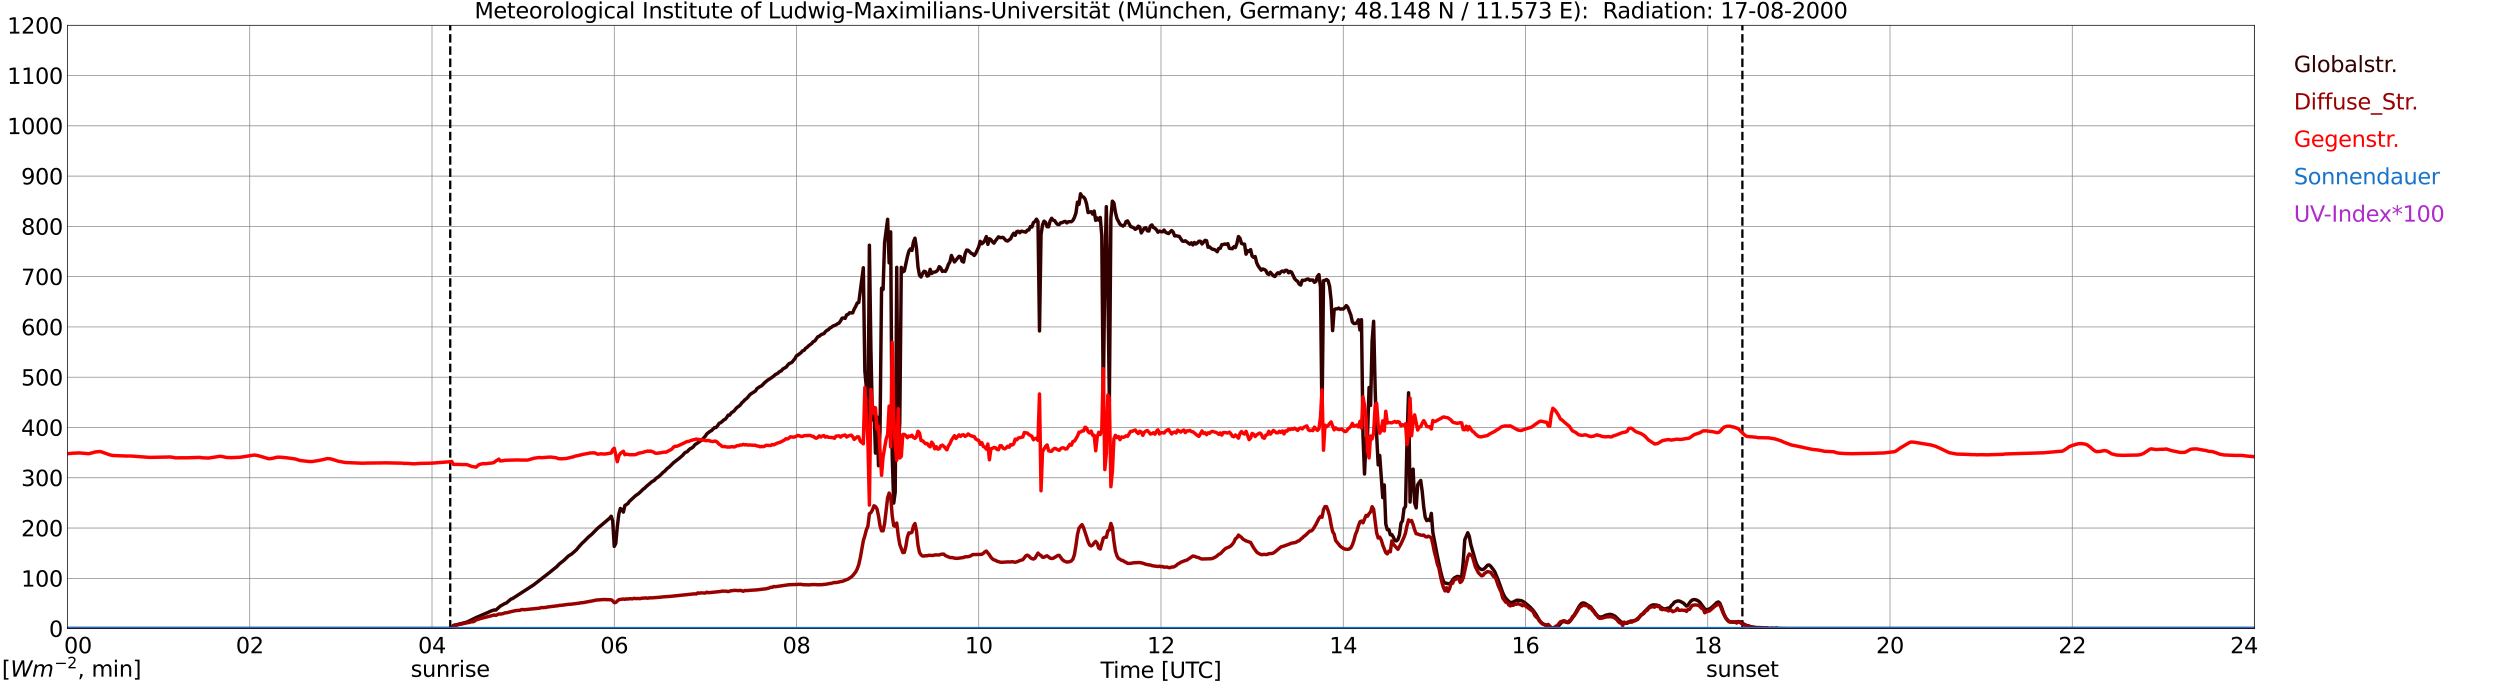 <?xml version="1.0" encoding="utf-8" standalone="no"?>
<!DOCTYPE svg PUBLIC "-//W3C//DTD SVG 1.1//EN"
  "http://www.w3.org/Graphics/SVG/1.1/DTD/svg11.dtd">
<svg xmlns:xlink="http://www.w3.org/1999/xlink" width="1085.4pt" height="296.64pt" viewBox="0 0 1085.4 296.64" xmlns="http://www.w3.org/2000/svg" version="1.1">
 <defs>
  <style type="text/css">*{stroke-linejoin: round; stroke-linecap: butt}</style>
 </defs>
 <g id="figure_1">
  <g id="patch_1">
   <path d="M 0 296.64 
L 1085.4 296.64 
L 1085.4 0 
L 0 0 
z
" style="fill: #ffffff"/>
  </g>
  <g id="axes_1">
   <g id="patch_2">
    <path d="M 29.306 272.909 
L 978.814 272.909 
L 978.814 10.976 
L 29.306 10.976 
z
" style="fill: #ffffff"/>
   </g>
   <g id="patch_3">
    <path d="M 978.814 272.909 
L 978.814 272.909 
L 978.814 10.976 
L 978.814 10.976 
z
" clip-path="url(#pcb780022e2)" style="fill: #d3d3d3; opacity: 0.25; stroke: #d3d3d3; stroke-linejoin: miter"/>
   </g>
   <g id="matplotlib.axis_1">
    <g id="xtick_1">
     <g id="line2d_1">
      <path d="M 29.306 272.909 
L 29.306 10.976 
" clip-path="url(#pcb780022e2)" style="fill: none; stroke: #808080; stroke-width: 0.3; stroke-linecap: square"/>
     </g>
     <g id="line2d_2"/>
     <g id="text_1">
      <!--    00 -->
      <g transform="translate(18.733 283.627) scale(0.095 -0.095)">
       <defs>
        <path id="DejaVuSans-20" transform="scale(0.016)"/>
        <path id="DejaVuSans-30" d="M 2034 4250 
Q 1547 4250 1301 3770 
Q 1056 3291 1056 2328 
Q 1056 1369 1301 889 
Q 1547 409 2034 409 
Q 2525 409 2770 889 
Q 3016 1369 3016 2328 
Q 3016 3291 2770 3770 
Q 2525 4250 2034 4250 
z
M 2034 4750 
Q 2819 4750 3233 4129 
Q 3647 3509 3647 2328 
Q 3647 1150 3233 529 
Q 2819 -91 2034 -91 
Q 1250 -91 836 529 
Q 422 1150 422 2328 
Q 422 3509 836 4129 
Q 1250 4750 2034 4750 
z
" transform="scale(0.016)"/>
       </defs>
       <use xlink:href="#DejaVuSans-20"/>
       <use xlink:href="#DejaVuSans-20" transform="translate(31.787 0)"/>
       <use xlink:href="#DejaVuSans-20" transform="translate(63.574 0)"/>
       <use xlink:href="#DejaVuSans-30" transform="translate(95.361 0)"/>
       <use xlink:href="#DejaVuSans-30" transform="translate(158.984 0)"/>
      </g>
     </g>
    </g>
    <g id="xtick_2">
     <g id="line2d_3">
      <path d="M 108.431 272.909 
L 108.431 10.976 
" clip-path="url(#pcb780022e2)" style="fill: none; stroke: #808080; stroke-width: 0.3; stroke-linecap: square"/>
     </g>
     <g id="line2d_4"/>
     <g id="text_2">
      <!-- 02 -->
      <g transform="translate(102.387 283.627) scale(0.095 -0.095)">
       <defs>
        <path id="DejaVuSans-32" d="M 1228 531 
L 3431 531 
L 3431 0 
L 469 0 
L 469 531 
Q 828 903 1448 1529 
Q 2069 2156 2228 2338 
Q 2531 2678 2651 2914 
Q 2772 3150 2772 3378 
Q 2772 3750 2511 3984 
Q 2250 4219 1831 4219 
Q 1534 4219 1204 4116 
Q 875 4013 500 3803 
L 500 4441 
Q 881 4594 1212 4672 
Q 1544 4750 1819 4750 
Q 2544 4750 2975 4387 
Q 3406 4025 3406 3419 
Q 3406 3131 3298 2873 
Q 3191 2616 2906 2266 
Q 2828 2175 2409 1742 
Q 1991 1309 1228 531 
z
" transform="scale(0.016)"/>
       </defs>
       <use xlink:href="#DejaVuSans-30"/>
       <use xlink:href="#DejaVuSans-32" transform="translate(63.623 0)"/>
      </g>
     </g>
    </g>
    <g id="xtick_3">
     <g id="line2d_5">
      <path d="M 187.557 272.909 
L 187.557 10.976 
" clip-path="url(#pcb780022e2)" style="fill: none; stroke: #808080; stroke-width: 0.3; stroke-linecap: square"/>
     </g>
     <g id="line2d_6"/>
     <g id="text_3">
      <!-- 04 -->
      <g transform="translate(181.513 283.627) scale(0.095 -0.095)">
       <defs>
        <path id="DejaVuSans-34" d="M 2419 4116 
L 825 1625 
L 2419 1625 
L 2419 4116 
z
M 2253 4666 
L 3047 4666 
L 3047 1625 
L 3713 1625 
L 3713 1100 
L 3047 1100 
L 3047 0 
L 2419 0 
L 2419 1100 
L 313 1100 
L 313 1709 
L 2253 4666 
z
" transform="scale(0.016)"/>
       </defs>
       <use xlink:href="#DejaVuSans-30"/>
       <use xlink:href="#DejaVuSans-34" transform="translate(63.623 0)"/>
      </g>
     </g>
    </g>
    <g id="xtick_4">
     <g id="line2d_7">
      <path d="M 266.683 272.909 
L 266.683 10.976 
" clip-path="url(#pcb780022e2)" style="fill: none; stroke: #808080; stroke-width: 0.3; stroke-linecap: square"/>
     </g>
     <g id="line2d_8"/>
     <g id="text_4">
      <!-- 06 -->
      <g transform="translate(260.638 283.627) scale(0.095 -0.095)">
       <defs>
        <path id="DejaVuSans-36" d="M 2113 2584 
Q 1688 2584 1439 2293 
Q 1191 2003 1191 1497 
Q 1191 994 1439 701 
Q 1688 409 2113 409 
Q 2538 409 2786 701 
Q 3034 994 3034 1497 
Q 3034 2003 2786 2293 
Q 2538 2584 2113 2584 
z
M 3366 4563 
L 3366 3988 
Q 3128 4100 2886 4159 
Q 2644 4219 2406 4219 
Q 1781 4219 1451 3797 
Q 1122 3375 1075 2522 
Q 1259 2794 1537 2939 
Q 1816 3084 2150 3084 
Q 2853 3084 3261 2657 
Q 3669 2231 3669 1497 
Q 3669 778 3244 343 
Q 2819 -91 2113 -91 
Q 1303 -91 875 529 
Q 447 1150 447 2328 
Q 447 3434 972 4092 
Q 1497 4750 2381 4750 
Q 2619 4750 2861 4703 
Q 3103 4656 3366 4563 
z
" transform="scale(0.016)"/>
       </defs>
       <use xlink:href="#DejaVuSans-30"/>
       <use xlink:href="#DejaVuSans-36" transform="translate(63.623 0)"/>
      </g>
     </g>
    </g>
    <g id="xtick_5">
     <g id="line2d_9">
      <path d="M 345.808 272.909 
L 345.808 10.976 
" clip-path="url(#pcb780022e2)" style="fill: none; stroke: #808080; stroke-width: 0.3; stroke-linecap: square"/>
     </g>
     <g id="line2d_10"/>
     <g id="text_5">
      <!-- 08 -->
      <g transform="translate(339.764 283.627) scale(0.095 -0.095)">
       <defs>
        <path id="DejaVuSans-38" d="M 2034 2216 
Q 1584 2216 1326 1975 
Q 1069 1734 1069 1313 
Q 1069 891 1326 650 
Q 1584 409 2034 409 
Q 2484 409 2743 651 
Q 3003 894 3003 1313 
Q 3003 1734 2745 1975 
Q 2488 2216 2034 2216 
z
M 1403 2484 
Q 997 2584 770 2862 
Q 544 3141 544 3541 
Q 544 4100 942 4425 
Q 1341 4750 2034 4750 
Q 2731 4750 3128 4425 
Q 3525 4100 3525 3541 
Q 3525 3141 3298 2862 
Q 3072 2584 2669 2484 
Q 3125 2378 3379 2068 
Q 3634 1759 3634 1313 
Q 3634 634 3220 271 
Q 2806 -91 2034 -91 
Q 1263 -91 848 271 
Q 434 634 434 1313 
Q 434 1759 690 2068 
Q 947 2378 1403 2484 
z
M 1172 3481 
Q 1172 3119 1398 2916 
Q 1625 2713 2034 2713 
Q 2441 2713 2670 2916 
Q 2900 3119 2900 3481 
Q 2900 3844 2670 4047 
Q 2441 4250 2034 4250 
Q 1625 4250 1398 4047 
Q 1172 3844 1172 3481 
z
" transform="scale(0.016)"/>
       </defs>
       <use xlink:href="#DejaVuSans-30"/>
       <use xlink:href="#DejaVuSans-38" transform="translate(63.623 0)"/>
      </g>
     </g>
    </g>
    <g id="xtick_6">
     <g id="line2d_11">
      <path d="M 424.934 272.909 
L 424.934 10.976 
" clip-path="url(#pcb780022e2)" style="fill: none; stroke: #808080; stroke-width: 0.3; stroke-linecap: square"/>
     </g>
     <g id="line2d_12"/>
     <g id="text_6">
      <!-- 10 -->
      <g transform="translate(418.89 283.627) scale(0.095 -0.095)">
       <defs>
        <path id="DejaVuSans-31" d="M 794 531 
L 1825 531 
L 1825 4091 
L 703 3866 
L 703 4441 
L 1819 4666 
L 2450 4666 
L 2450 531 
L 3481 531 
L 3481 0 
L 794 0 
L 794 531 
z
" transform="scale(0.016)"/>
       </defs>
       <use xlink:href="#DejaVuSans-31"/>
       <use xlink:href="#DejaVuSans-30" transform="translate(63.623 0)"/>
      </g>
     </g>
    </g>
    <g id="xtick_7">
     <g id="line2d_13">
      <path d="M 504.06 272.909 
L 504.06 10.976 
" clip-path="url(#pcb780022e2)" style="fill: none; stroke: #808080; stroke-width: 0.3; stroke-linecap: square"/>
     </g>
     <g id="line2d_14"/>
     <g id="text_7">
      <!-- 12 -->
      <g transform="translate(498.015 283.627) scale(0.095 -0.095)">
       <use xlink:href="#DejaVuSans-31"/>
       <use xlink:href="#DejaVuSans-32" transform="translate(63.623 0)"/>
      </g>
     </g>
    </g>
    <g id="xtick_8">
     <g id="line2d_15">
      <path d="M 583.185 272.909 
L 583.185 10.976 
" clip-path="url(#pcb780022e2)" style="fill: none; stroke: #808080; stroke-width: 0.3; stroke-linecap: square"/>
     </g>
     <g id="line2d_16"/>
     <g id="text_8">
      <!-- 14 -->
      <g transform="translate(577.141 283.627) scale(0.095 -0.095)">
       <use xlink:href="#DejaVuSans-31"/>
       <use xlink:href="#DejaVuSans-34" transform="translate(63.623 0)"/>
      </g>
     </g>
    </g>
    <g id="xtick_9">
     <g id="line2d_17">
      <path d="M 662.311 272.909 
L 662.311 10.976 
" clip-path="url(#pcb780022e2)" style="fill: none; stroke: #808080; stroke-width: 0.3; stroke-linecap: square"/>
     </g>
     <g id="line2d_18"/>
     <g id="text_9">
      <!-- 16 -->
      <g transform="translate(656.267 283.627) scale(0.095 -0.095)">
       <use xlink:href="#DejaVuSans-31"/>
       <use xlink:href="#DejaVuSans-36" transform="translate(63.623 0)"/>
      </g>
     </g>
    </g>
    <g id="xtick_10">
     <g id="line2d_19">
      <path d="M 741.437 272.909 
L 741.437 10.976 
" clip-path="url(#pcb780022e2)" style="fill: none; stroke: #808080; stroke-width: 0.3; stroke-linecap: square"/>
     </g>
     <g id="line2d_20"/>
     <g id="text_10">
      <!-- 18 -->
      <g transform="translate(735.392 283.627) scale(0.095 -0.095)">
       <use xlink:href="#DejaVuSans-31"/>
       <use xlink:href="#DejaVuSans-38" transform="translate(63.623 0)"/>
      </g>
     </g>
    </g>
    <g id="xtick_11">
     <g id="line2d_21">
      <path d="M 820.562 272.909 
L 820.562 10.976 
" clip-path="url(#pcb780022e2)" style="fill: none; stroke: #808080; stroke-width: 0.3; stroke-linecap: square"/>
     </g>
     <g id="line2d_22"/>
     <g id="text_11">
      <!-- 20 -->
      <g transform="translate(814.518 283.627) scale(0.095 -0.095)">
       <use xlink:href="#DejaVuSans-32"/>
       <use xlink:href="#DejaVuSans-30" transform="translate(63.623 0)"/>
      </g>
     </g>
    </g>
    <g id="xtick_12">
     <g id="line2d_23">
      <path d="M 899.688 272.909 
L 899.688 10.976 
" clip-path="url(#pcb780022e2)" style="fill: none; stroke: #808080; stroke-width: 0.3; stroke-linecap: square"/>
     </g>
     <g id="line2d_24"/>
     <g id="text_12">
      <!-- 22 -->
      <g transform="translate(893.644 283.627) scale(0.095 -0.095)">
       <use xlink:href="#DejaVuSans-32"/>
       <use xlink:href="#DejaVuSans-32" transform="translate(63.623 0)"/>
      </g>
     </g>
    </g>
    <g id="xtick_13">
     <g id="line2d_25">
      <path d="M 978.814 272.909 
L 978.814 10.976 
" clip-path="url(#pcb780022e2)" style="fill: none; stroke: #808080; stroke-width: 0.3; stroke-linecap: square"/>
     </g>
     <g id="line2d_26"/>
     <g id="text_13">
      <!-- 24    -->
      <g transform="translate(968.241 283.627) scale(0.095 -0.095)">
       <use xlink:href="#DejaVuSans-32"/>
       <use xlink:href="#DejaVuSans-34" transform="translate(63.623 0)"/>
       <use xlink:href="#DejaVuSans-20" transform="translate(127.246 0)"/>
       <use xlink:href="#DejaVuSans-20" transform="translate(159.033 0)"/>
       <use xlink:href="#DejaVuSans-20" transform="translate(190.82 0)"/>
      </g>
     </g>
    </g>
    <g id="text_14">
     <!-- Time [UTC] -->
     <g transform="translate(477.806 294.322) scale(0.095 -0.095)">
      <defs>
       <path id="DejaVuSans-54" d="M -19 4666 
L 3928 4666 
L 3928 4134 
L 2272 4134 
L 2272 0 
L 1638 0 
L 1638 4134 
L -19 4134 
L -19 4666 
z
" transform="scale(0.016)"/>
       <path id="DejaVuSans-69" d="M 603 3500 
L 1178 3500 
L 1178 0 
L 603 0 
L 603 3500 
z
M 603 4863 
L 1178 4863 
L 1178 4134 
L 603 4134 
L 603 4863 
z
" transform="scale(0.016)"/>
       <path id="DejaVuSans-6d" d="M 3328 2828 
Q 3544 3216 3844 3400 
Q 4144 3584 4550 3584 
Q 5097 3584 5394 3201 
Q 5691 2819 5691 2113 
L 5691 0 
L 5113 0 
L 5113 2094 
Q 5113 2597 4934 2840 
Q 4756 3084 4391 3084 
Q 3944 3084 3684 2787 
Q 3425 2491 3425 1978 
L 3425 0 
L 2847 0 
L 2847 2094 
Q 2847 2600 2669 2842 
Q 2491 3084 2119 3084 
Q 1678 3084 1418 2786 
Q 1159 2488 1159 1978 
L 1159 0 
L 581 0 
L 581 3500 
L 1159 3500 
L 1159 2956 
Q 1356 3278 1631 3431 
Q 1906 3584 2284 3584 
Q 2666 3584 2933 3390 
Q 3200 3197 3328 2828 
z
" transform="scale(0.016)"/>
       <path id="DejaVuSans-65" d="M 3597 1894 
L 3597 1613 
L 953 1613 
Q 991 1019 1311 708 
Q 1631 397 2203 397 
Q 2534 397 2845 478 
Q 3156 559 3463 722 
L 3463 178 
Q 3153 47 2828 -22 
Q 2503 -91 2169 -91 
Q 1331 -91 842 396 
Q 353 884 353 1716 
Q 353 2575 817 3079 
Q 1281 3584 2069 3584 
Q 2775 3584 3186 3129 
Q 3597 2675 3597 1894 
z
M 3022 2063 
Q 3016 2534 2758 2815 
Q 2500 3097 2075 3097 
Q 1594 3097 1305 2825 
Q 1016 2553 972 2059 
L 3022 2063 
z
" transform="scale(0.016)"/>
       <path id="DejaVuSans-5b" d="M 550 4863 
L 1875 4863 
L 1875 4416 
L 1125 4416 
L 1125 -397 
L 1875 -397 
L 1875 -844 
L 550 -844 
L 550 4863 
z
" transform="scale(0.016)"/>
       <path id="DejaVuSans-55" d="M 556 4666 
L 1191 4666 
L 1191 1831 
Q 1191 1081 1462 751 
Q 1734 422 2344 422 
Q 2950 422 3222 751 
Q 3494 1081 3494 1831 
L 3494 4666 
L 4128 4666 
L 4128 1753 
Q 4128 841 3676 375 
Q 3225 -91 2344 -91 
Q 1459 -91 1007 375 
Q 556 841 556 1753 
L 556 4666 
z
" transform="scale(0.016)"/>
       <path id="DejaVuSans-43" d="M 4122 4306 
L 4122 3641 
Q 3803 3938 3442 4084 
Q 3081 4231 2675 4231 
Q 1875 4231 1450 3742 
Q 1025 3253 1025 2328 
Q 1025 1406 1450 917 
Q 1875 428 2675 428 
Q 3081 428 3442 575 
Q 3803 722 4122 1019 
L 4122 359 
Q 3791 134 3420 21 
Q 3050 -91 2638 -91 
Q 1578 -91 968 557 
Q 359 1206 359 2328 
Q 359 3453 968 4101 
Q 1578 4750 2638 4750 
Q 3056 4750 3426 4639 
Q 3797 4528 4122 4306 
z
" transform="scale(0.016)"/>
       <path id="DejaVuSans-5d" d="M 1947 4863 
L 1947 -844 
L 622 -844 
L 622 -397 
L 1369 -397 
L 1369 4416 
L 622 4416 
L 622 4863 
L 1947 4863 
z
" transform="scale(0.016)"/>
      </defs>
      <use xlink:href="#DejaVuSans-54"/>
      <use xlink:href="#DejaVuSans-69" transform="translate(57.959 0)"/>
      <use xlink:href="#DejaVuSans-6d" transform="translate(85.742 0)"/>
      <use xlink:href="#DejaVuSans-65" transform="translate(183.154 0)"/>
      <use xlink:href="#DejaVuSans-20" transform="translate(244.678 0)"/>
      <use xlink:href="#DejaVuSans-5b" transform="translate(276.465 0)"/>
      <use xlink:href="#DejaVuSans-55" transform="translate(315.479 0)"/>
      <use xlink:href="#DejaVuSans-54" transform="translate(388.672 0)"/>
      <use xlink:href="#DejaVuSans-43" transform="translate(443.881 0)"/>
      <use xlink:href="#DejaVuSans-5d" transform="translate(513.705 0)"/>
     </g>
    </g>
   </g>
   <g id="matplotlib.axis_2">
    <g id="ytick_1">
     <g id="line2d_27">
      <path d="M 29.306 272.909 
L 978.814 272.909 
" clip-path="url(#pcb780022e2)" style="fill: none; stroke: #808080; stroke-width: 0.3; stroke-linecap: square"/>
     </g>
     <g id="line2d_28"/>
     <g id="text_15">
      <!-- 0 -->
      <g transform="translate(21.261 276.518) scale(0.095 -0.095)">
       <use xlink:href="#DejaVuSans-30"/>
      </g>
     </g>
    </g>
    <g id="ytick_2">
     <g id="line2d_29">
      <path d="M 29.306 251.081 
L 978.814 251.081 
" clip-path="url(#pcb780022e2)" style="fill: none; stroke: #808080; stroke-width: 0.3; stroke-linecap: square"/>
     </g>
     <g id="line2d_30"/>
     <g id="text_16">
      <!-- 100 -->
      <g transform="translate(9.173 254.69) scale(0.095 -0.095)">
       <use xlink:href="#DejaVuSans-31"/>
       <use xlink:href="#DejaVuSans-30" transform="translate(63.623 0)"/>
       <use xlink:href="#DejaVuSans-30" transform="translate(127.246 0)"/>
      </g>
     </g>
    </g>
    <g id="ytick_3">
     <g id="line2d_31">
      <path d="M 29.306 229.253 
L 978.814 229.253 
" clip-path="url(#pcb780022e2)" style="fill: none; stroke: #808080; stroke-width: 0.3; stroke-linecap: square"/>
     </g>
     <g id="line2d_32"/>
     <g id="text_17">
      <!-- 200 -->
      <g transform="translate(9.173 232.863) scale(0.095 -0.095)">
       <use xlink:href="#DejaVuSans-32"/>
       <use xlink:href="#DejaVuSans-30" transform="translate(63.623 0)"/>
       <use xlink:href="#DejaVuSans-30" transform="translate(127.246 0)"/>
      </g>
     </g>
    </g>
    <g id="ytick_4">
     <g id="line2d_33">
      <path d="M 29.306 207.426 
L 978.814 207.426 
" clip-path="url(#pcb780022e2)" style="fill: none; stroke: #808080; stroke-width: 0.3; stroke-linecap: square"/>
     </g>
     <g id="line2d_34"/>
     <g id="text_18">
      <!-- 300 -->
      <g transform="translate(9.173 211.035) scale(0.095 -0.095)">
       <defs>
        <path id="DejaVuSans-33" d="M 2597 2516 
Q 3050 2419 3304 2112 
Q 3559 1806 3559 1356 
Q 3559 666 3084 287 
Q 2609 -91 1734 -91 
Q 1441 -91 1130 -33 
Q 819 25 488 141 
L 488 750 
Q 750 597 1062 519 
Q 1375 441 1716 441 
Q 2309 441 2620 675 
Q 2931 909 2931 1356 
Q 2931 1769 2642 2001 
Q 2353 2234 1838 2234 
L 1294 2234 
L 1294 2753 
L 1863 2753 
Q 2328 2753 2575 2939 
Q 2822 3125 2822 3475 
Q 2822 3834 2567 4026 
Q 2313 4219 1838 4219 
Q 1578 4219 1281 4162 
Q 984 4106 628 3988 
L 628 4550 
Q 988 4650 1302 4700 
Q 1616 4750 1894 4750 
Q 2613 4750 3031 4423 
Q 3450 4097 3450 3541 
Q 3450 3153 3228 2886 
Q 3006 2619 2597 2516 
z
" transform="scale(0.016)"/>
       </defs>
       <use xlink:href="#DejaVuSans-33"/>
       <use xlink:href="#DejaVuSans-30" transform="translate(63.623 0)"/>
       <use xlink:href="#DejaVuSans-30" transform="translate(127.246 0)"/>
      </g>
     </g>
    </g>
    <g id="ytick_5">
     <g id="line2d_35">
      <path d="M 29.306 185.598 
L 978.814 185.598 
" clip-path="url(#pcb780022e2)" style="fill: none; stroke: #808080; stroke-width: 0.3; stroke-linecap: square"/>
     </g>
     <g id="line2d_36"/>
     <g id="text_19">
      <!-- 400 -->
      <g transform="translate(9.173 189.207) scale(0.095 -0.095)">
       <use xlink:href="#DejaVuSans-34"/>
       <use xlink:href="#DejaVuSans-30" transform="translate(63.623 0)"/>
       <use xlink:href="#DejaVuSans-30" transform="translate(127.246 0)"/>
      </g>
     </g>
    </g>
    <g id="ytick_6">
     <g id="line2d_37">
      <path d="M 29.306 163.77 
L 978.814 163.77 
" clip-path="url(#pcb780022e2)" style="fill: none; stroke: #808080; stroke-width: 0.3; stroke-linecap: square"/>
     </g>
     <g id="line2d_38"/>
     <g id="text_20">
      <!-- 500 -->
      <g transform="translate(9.173 167.379) scale(0.095 -0.095)">
       <defs>
        <path id="DejaVuSans-35" d="M 691 4666 
L 3169 4666 
L 3169 4134 
L 1269 4134 
L 1269 2991 
Q 1406 3038 1543 3061 
Q 1681 3084 1819 3084 
Q 2600 3084 3056 2656 
Q 3513 2228 3513 1497 
Q 3513 744 3044 326 
Q 2575 -91 1722 -91 
Q 1428 -91 1123 -41 
Q 819 9 494 109 
L 494 744 
Q 775 591 1075 516 
Q 1375 441 1709 441 
Q 2250 441 2565 725 
Q 2881 1009 2881 1497 
Q 2881 1984 2565 2268 
Q 2250 2553 1709 2553 
Q 1456 2553 1204 2497 
Q 953 2441 691 2322 
L 691 4666 
z
" transform="scale(0.016)"/>
       </defs>
       <use xlink:href="#DejaVuSans-35"/>
       <use xlink:href="#DejaVuSans-30" transform="translate(63.623 0)"/>
       <use xlink:href="#DejaVuSans-30" transform="translate(127.246 0)"/>
      </g>
     </g>
    </g>
    <g id="ytick_7">
     <g id="line2d_39">
      <path d="M 29.306 141.942 
L 978.814 141.942 
" clip-path="url(#pcb780022e2)" style="fill: none; stroke: #808080; stroke-width: 0.3; stroke-linecap: square"/>
     </g>
     <g id="line2d_40"/>
     <g id="text_21">
      <!-- 600 -->
      <g transform="translate(9.173 145.551) scale(0.095 -0.095)">
       <use xlink:href="#DejaVuSans-36"/>
       <use xlink:href="#DejaVuSans-30" transform="translate(63.623 0)"/>
       <use xlink:href="#DejaVuSans-30" transform="translate(127.246 0)"/>
      </g>
     </g>
    </g>
    <g id="ytick_8">
     <g id="line2d_41">
      <path d="M 29.306 120.114 
L 978.814 120.114 
" clip-path="url(#pcb780022e2)" style="fill: none; stroke: #808080; stroke-width: 0.3; stroke-linecap: square"/>
     </g>
     <g id="line2d_42"/>
     <g id="text_22">
      <!-- 700 -->
      <g transform="translate(9.173 123.724) scale(0.095 -0.095)">
       <defs>
        <path id="DejaVuSans-37" d="M 525 4666 
L 3525 4666 
L 3525 4397 
L 1831 0 
L 1172 0 
L 2766 4134 
L 525 4134 
L 525 4666 
z
" transform="scale(0.016)"/>
       </defs>
       <use xlink:href="#DejaVuSans-37"/>
       <use xlink:href="#DejaVuSans-30" transform="translate(63.623 0)"/>
       <use xlink:href="#DejaVuSans-30" transform="translate(127.246 0)"/>
      </g>
     </g>
    </g>
    <g id="ytick_9">
     <g id="line2d_43">
      <path d="M 29.306 98.287 
L 978.814 98.287 
" clip-path="url(#pcb780022e2)" style="fill: none; stroke: #808080; stroke-width: 0.3; stroke-linecap: square"/>
     </g>
     <g id="line2d_44"/>
     <g id="text_23">
      <!-- 800 -->
      <g transform="translate(9.173 101.896) scale(0.095 -0.095)">
       <use xlink:href="#DejaVuSans-38"/>
       <use xlink:href="#DejaVuSans-30" transform="translate(63.623 0)"/>
       <use xlink:href="#DejaVuSans-30" transform="translate(127.246 0)"/>
      </g>
     </g>
    </g>
    <g id="ytick_10">
     <g id="line2d_45">
      <path d="M 29.306 76.459 
L 978.814 76.459 
" clip-path="url(#pcb780022e2)" style="fill: none; stroke: #808080; stroke-width: 0.3; stroke-linecap: square"/>
     </g>
     <g id="line2d_46"/>
     <g id="text_24">
      <!-- 900 -->
      <g transform="translate(9.173 80.068) scale(0.095 -0.095)">
       <defs>
        <path id="DejaVuSans-39" d="M 703 97 
L 703 672 
Q 941 559 1184 500 
Q 1428 441 1663 441 
Q 2288 441 2617 861 
Q 2947 1281 2994 2138 
Q 2813 1869 2534 1725 
Q 2256 1581 1919 1581 
Q 1219 1581 811 2004 
Q 403 2428 403 3163 
Q 403 3881 828 4315 
Q 1253 4750 1959 4750 
Q 2769 4750 3195 4129 
Q 3622 3509 3622 2328 
Q 3622 1225 3098 567 
Q 2575 -91 1691 -91 
Q 1453 -91 1209 -44 
Q 966 3 703 97 
z
M 1959 2075 
Q 2384 2075 2632 2365 
Q 2881 2656 2881 3163 
Q 2881 3666 2632 3958 
Q 2384 4250 1959 4250 
Q 1534 4250 1286 3958 
Q 1038 3666 1038 3163 
Q 1038 2656 1286 2365 
Q 1534 2075 1959 2075 
z
" transform="scale(0.016)"/>
       </defs>
       <use xlink:href="#DejaVuSans-39"/>
       <use xlink:href="#DejaVuSans-30" transform="translate(63.623 0)"/>
       <use xlink:href="#DejaVuSans-30" transform="translate(127.246 0)"/>
      </g>
     </g>
    </g>
    <g id="ytick_11">
     <g id="line2d_47">
      <path d="M 29.306 54.631 
L 978.814 54.631 
" clip-path="url(#pcb780022e2)" style="fill: none; stroke: #808080; stroke-width: 0.3; stroke-linecap: square"/>
     </g>
     <g id="line2d_48"/>
     <g id="text_25">
      <!-- 1000 -->
      <g transform="translate(3.128 58.24) scale(0.095 -0.095)">
       <use xlink:href="#DejaVuSans-31"/>
       <use xlink:href="#DejaVuSans-30" transform="translate(63.623 0)"/>
       <use xlink:href="#DejaVuSans-30" transform="translate(127.246 0)"/>
       <use xlink:href="#DejaVuSans-30" transform="translate(190.869 0)"/>
      </g>
     </g>
    </g>
    <g id="ytick_12">
     <g id="line2d_49">
      <path d="M 29.306 32.803 
L 978.814 32.803 
" clip-path="url(#pcb780022e2)" style="fill: none; stroke: #808080; stroke-width: 0.3; stroke-linecap: square"/>
     </g>
     <g id="line2d_50"/>
     <g id="text_26">
      <!-- 1100 -->
      <g transform="translate(3.128 36.413) scale(0.095 -0.095)">
       <use xlink:href="#DejaVuSans-31"/>
       <use xlink:href="#DejaVuSans-31" transform="translate(63.623 0)"/>
       <use xlink:href="#DejaVuSans-30" transform="translate(127.246 0)"/>
       <use xlink:href="#DejaVuSans-30" transform="translate(190.869 0)"/>
      </g>
     </g>
    </g>
    <g id="ytick_13">
     <g id="line2d_51">
      <path d="M 29.306 10.976 
L 978.814 10.976 
" clip-path="url(#pcb780022e2)" style="fill: none; stroke: #808080; stroke-width: 0.3; stroke-linecap: square"/>
     </g>
     <g id="line2d_52"/>
     <g id="text_27">
      <!-- 1200 -->
      <g transform="translate(3.128 14.585) scale(0.095 -0.095)">
       <use xlink:href="#DejaVuSans-31"/>
       <use xlink:href="#DejaVuSans-32" transform="translate(63.623 0)"/>
       <use xlink:href="#DejaVuSans-30" transform="translate(127.246 0)"/>
       <use xlink:href="#DejaVuSans-30" transform="translate(190.869 0)"/>
      </g>
     </g>
    </g>
   </g>
   <g id="line2d_53">
    <path d="M 195.47 272.909 
L 195.47 10.976 
" clip-path="url(#pcb780022e2)" style="fill: none; stroke-dasharray: 3.7,1.6; stroke-dashoffset: 0; stroke: #000000"/>
   </g>
   <g id="line2d_54">
    <path d="M 756.471 272.909 
L 756.471 10.976 
" clip-path="url(#pcb780022e2)" style="fill: none; stroke-dasharray: 3.7,1.6; stroke-dashoffset: 0; stroke: #000000"/>
   </g>
   <g id="line2d_55">
    <path d="M 29.306 272.909 
L 196.129 272.909 
L 196.788 271.549 
L 198.767 271.125 
L 202.723 270.082 
L 206.679 268.133 
L 211.954 265.863 
L 213.273 265.23 
L 214.592 264.798 
L 215.251 264.885 
L 217.229 263.145 
L 219.207 262.023 
L 219.867 261.794 
L 221.845 260.094 
L 222.504 259.878 
L 231.736 253.89 
L 238.329 248.767 
L 240.967 246.633 
L 241.626 246.122 
L 242.945 244.758 
L 244.264 243.721 
L 244.923 243.192 
L 246.242 241.9 
L 246.901 241.315 
L 248.22 240.503 
L 250.198 238.755 
L 251.517 237.175 
L 252.836 235.727 
L 253.495 235.164 
L 255.473 233.156 
L 256.792 232.078 
L 258.111 230.74 
L 259.43 229.395 
L 261.408 227.754 
L 264.705 224.949 
L 265.364 224.143 
L 266.023 226.213 
L 266.683 237.218 
L 267.342 235.967 
L 268.002 228.734 
L 268.661 223.262 
L 269.32 220.764 
L 269.98 221.232 
L 270.639 222.327 
L 271.298 219.494 
L 272.617 218.601 
L 273.277 217.661 
L 275.914 215.216 
L 277.233 214.31 
L 278.552 213.077 
L 279.211 212.4 
L 279.87 211.959 
L 280.53 211.261 
L 282.508 209.602 
L 283.167 209.01 
L 283.827 208.733 
L 285.145 207.436 
L 285.805 207.081 
L 287.124 205.882 
L 287.783 205.16 
L 288.442 204.693 
L 289.761 203.307 
L 290.42 202.855 
L 292.399 200.895 
L 295.036 198.858 
L 296.355 197.717 
L 297.014 196.905 
L 297.674 196.346 
L 298.333 196.162 
L 298.992 195.403 
L 299.652 194.829 
L 300.311 194.523 
L 300.971 194.025 
L 301.63 193.135 
L 304.267 191.336 
L 305.586 190.099 
L 306.246 189.317 
L 306.905 188.342 
L 308.224 187.311 
L 308.883 186.971 
L 310.202 185.65 
L 310.861 185.633 
L 311.521 184.884 
L 312.18 183.821 
L 312.839 183.507 
L 313.499 183.033 
L 314.158 182.367 
L 314.818 182.07 
L 315.477 181.285 
L 316.136 180.241 
L 316.796 180.239 
L 317.455 179.298 
L 318.774 178.362 
L 319.433 177.482 
L 320.093 176.812 
L 320.752 176.393 
L 321.411 175.812 
L 322.071 174.883 
L 322.73 174.332 
L 323.39 173.571 
L 324.049 173.104 
L 324.708 172.442 
L 325.368 171.576 
L 326.027 170.988 
L 328.005 169.74 
L 328.665 168.692 
L 329.983 167.828 
L 330.643 167.527 
L 331.961 166.147 
L 333.28 165.056 
L 334.599 164.22 
L 335.918 163.283 
L 336.577 162.631 
L 337.236 162.325 
L 337.896 161.88 
L 338.555 161.264 
L 339.215 161.022 
L 339.874 160.199 
L 341.193 159.479 
L 342.512 157.944 
L 343.83 157.292 
L 345.149 155.654 
L 345.808 154.46 
L 346.468 154.122 
L 347.787 153.094 
L 348.446 152.317 
L 349.105 152.094 
L 349.765 151.217 
L 350.424 150.796 
L 351.083 150.108 
L 352.402 149.154 
L 353.062 148.327 
L 353.721 148.071 
L 355.04 146.229 
L 355.699 145.978 
L 356.359 145.389 
L 357.018 145.053 
L 357.677 144.867 
L 358.337 144.049 
L 358.996 143.429 
L 359.655 143.147 
L 360.315 142.429 
L 360.974 142.071 
L 361.634 141.573 
L 362.952 141.052 
L 363.612 140.55 
L 364.271 140.29 
L 364.93 139.364 
L 365.59 138.144 
L 366.249 138.037 
L 366.909 138.236 
L 367.568 136.732 
L 368.227 136.463 
L 368.887 135.769 
L 369.546 135.861 
L 370.206 135.815 
L 370.865 134.198 
L 371.524 133.026 
L 372.184 131.543 
L 372.843 131.338 
L 374.821 116.244 
L 375.481 161.107 
L 376.14 168.288 
L 376.799 186.624 
L 377.459 106.459 
L 378.118 151.745 
L 378.777 182.302 
L 379.437 176.912 
L 380.096 196.73 
L 380.756 181.04 
L 381.415 202.185 
L 382.074 186.761 
L 382.734 125.128 
L 383.393 125.683 
L 384.053 105.256 
L 385.371 95.211 
L 386.031 114.11 
L 386.69 100.694 
L 387.349 197.485 
L 388.009 218.427 
L 388.668 213.673 
L 389.328 116.068 
L 389.987 195.267 
L 390.646 183.609 
L 391.306 116.089 
L 391.965 118.054 
L 392.624 117.637 
L 393.943 111.471 
L 394.603 109.015 
L 395.262 108.044 
L 395.921 108.733 
L 396.581 105.018 
L 397.24 103.405 
L 397.899 107.799 
L 398.559 115.917 
L 399.218 119.523 
L 399.878 120.248 
L 400.537 118.785 
L 401.196 117.759 
L 401.856 117.995 
L 402.515 119.861 
L 403.175 119.612 
L 403.834 116.936 
L 404.493 118.744 
L 405.153 118.198 
L 405.812 118.135 
L 406.471 117.899 
L 407.131 117.266 
L 407.79 115.775 
L 408.45 116.334 
L 409.109 117.829 
L 409.768 117.611 
L 410.428 117.833 
L 411.087 116.631 
L 411.746 114.786 
L 412.406 113.732 
L 413.065 110.918 
L 414.384 113.73 
L 416.362 111.29 
L 417.022 111.462 
L 417.681 113.413 
L 418.34 113.778 
L 419 110.242 
L 419.659 108.568 
L 420.318 108.648 
L 421.637 109.967 
L 422.297 110.261 
L 422.956 110.903 
L 423.615 110.05 
L 424.934 107.197 
L 425.593 104.78 
L 426.253 105.839 
L 426.912 105.328 
L 427.572 104.324 
L 428.231 102.72 
L 428.89 106.09 
L 429.55 103.656 
L 430.209 104.047 
L 430.869 104.955 
L 431.528 105.577 
L 432.187 104.567 
L 433.506 102.823 
L 434.165 103.172 
L 435.484 103.071 
L 436.803 104.468 
L 437.462 104.639 
L 438.781 103.639 
L 439.44 102.244 
L 440.1 101.273 
L 440.759 102.161 
L 441.419 100.57 
L 442.078 100.408 
L 442.737 101.044 
L 443.397 100.365 
L 445.375 100.775 
L 446.034 99.913 
L 446.694 99.826 
L 447.353 98.37 
L 448.012 98.557 
L 448.672 96.621 
L 449.331 96.18 
L 449.991 95.15 
L 450.65 96.198 
L 451.309 143.675 
L 451.969 101.952 
L 452.628 97.575 
L 453.287 96.023 
L 453.947 96.545 
L 454.606 98.409 
L 455.266 98.453 
L 455.925 95.901 
L 456.584 94.77 
L 457.244 95.628 
L 457.903 95.807 
L 458.563 96.857 
L 459.222 97.47 
L 459.881 97.455 
L 460.541 96.685 
L 461.2 96.65 
L 461.859 96.268 
L 462.519 96.117 
L 463.178 96.781 
L 463.838 96.255 
L 465.156 96.255 
L 465.816 95.67 
L 466.475 94.38 
L 467.134 92.459 
L 467.794 87.774 
L 468.453 88.722 
L 469.113 84.129 
L 469.772 85.363 
L 470.431 85.526 
L 471.091 86.43 
L 471.75 88.536 
L 472.409 92.28 
L 473.728 91.92 
L 474.388 92.965 
L 475.047 91.634 
L 475.706 95.678 
L 476.366 94.624 
L 477.025 95.595 
L 477.685 94.419 
L 478.344 102.183 
L 479.003 173.614 
L 479.663 117.471 
L 480.322 89.73 
L 480.981 124.275 
L 481.641 174.282 
L 482.3 94.705 
L 482.96 87.342 
L 483.619 88.113 
L 484.278 92.225 
L 484.938 94.875 
L 486.256 97.337 
L 486.916 97.817 
L 487.575 98.134 
L 488.235 97.658 
L 488.894 96.183 
L 489.553 95.91 
L 490.872 98.352 
L 492.191 98.852 
L 492.85 99.546 
L 493.51 99.236 
L 494.169 98.206 
L 494.828 98.557 
L 495.488 101.131 
L 496.807 99.068 
L 497.466 98.848 
L 498.125 100.197 
L 498.785 100.301 
L 499.444 98.173 
L 500.103 97.652 
L 500.763 98.769 
L 501.422 99.083 
L 502.082 99.754 
L 502.741 100.827 
L 503.4 100.33 
L 504.06 100.585 
L 504.719 100.638 
L 505.379 99.898 
L 506.038 100.817 
L 506.697 101.179 
L 507.357 101.395 
L 508.675 100.083 
L 509.335 100.742 
L 509.994 102.432 
L 510.654 102.334 
L 511.313 102.534 
L 511.972 102.609 
L 513.291 104.623 
L 513.95 104.809 
L 514.61 104.532 
L 516.588 106.018 
L 517.247 105.42 
L 517.907 106.335 
L 518.566 105.276 
L 519.226 105.94 
L 519.885 105.446 
L 520.544 104.726 
L 521.204 104.77 
L 521.863 105.92 
L 523.182 104.346 
L 523.841 104.516 
L 524.501 107.347 
L 525.16 107.192 
L 525.819 107.839 
L 526.479 108.216 
L 527.138 108.314 
L 527.797 108.648 
L 528.457 109.297 
L 529.116 107.871 
L 529.776 107.825 
L 530.435 106.236 
L 531.094 106.158 
L 531.754 105.922 
L 532.413 106.125 
L 533.073 105.785 
L 533.732 107.819 
L 535.051 107.989 
L 535.71 107.123 
L 536.369 107.459 
L 537.029 105.621 
L 537.688 102.707 
L 538.348 103.445 
L 539.007 105.682 
L 539.666 105.944 
L 540.326 105.998 
L 540.985 110.355 
L 541.644 108.792 
L 542.304 109.172 
L 542.963 108.365 
L 543.623 111.183 
L 544.282 111.735 
L 544.941 111.39 
L 545.601 114.103 
L 546.26 115.483 
L 547.579 117.305 
L 548.238 116.779 
L 548.898 117.011 
L 549.557 117.401 
L 550.216 118.774 
L 550.876 119.139 
L 551.535 118.213 
L 552.854 119.75 
L 553.513 120.034 
L 554.173 119.047 
L 554.832 118.432 
L 555.491 118.857 
L 556.151 117.96 
L 556.81 117.659 
L 557.47 118.069 
L 558.129 117.351 
L 558.788 117.408 
L 559.448 118.434 
L 560.107 117.849 
L 560.766 118.209 
L 562.085 120.996 
L 562.745 121.714 
L 563.404 122.166 
L 564.063 123.354 
L 564.723 123.755 
L 565.382 121.682 
L 566.042 121.741 
L 566.701 121.605 
L 567.36 121.228 
L 568.02 121.14 
L 568.679 121.693 
L 569.338 121.555 
L 569.998 121.592 
L 570.657 122.568 
L 571.317 122.182 
L 571.976 120.001 
L 572.635 119.226 
L 573.295 124.587 
L 573.954 181.92 
L 574.613 121.854 
L 575.273 121.719 
L 575.932 121.365 
L 576.592 121.852 
L 577.251 124.249 
L 577.91 130.251 
L 578.57 143.538 
L 579.229 134.516 
L 579.889 134.102 
L 580.548 134.095 
L 581.207 133.759 
L 581.867 134.215 
L 582.526 134.121 
L 583.185 134.169 
L 583.845 133.517 
L 584.504 132.685 
L 585.164 133.416 
L 586.482 136.797 
L 587.142 139.779 
L 587.801 140.434 
L 588.46 140.491 
L 589.12 140.061 
L 589.779 138.834 
L 590.439 143.267 
L 591.098 138.803 
L 591.757 189.191 
L 592.417 205.804 
L 593.076 191.009 
L 593.736 188.551 
L 594.395 168.247 
L 595.054 175.989 
L 595.714 148.087 
L 596.373 139.5 
L 597.032 168.596 
L 597.692 189.108 
L 598.351 201.829 
L 599.011 197.727 
L 600.329 216.045 
L 600.989 210.536 
L 601.648 227.538 
L 602.307 229.956 
L 602.967 229.93 
L 603.626 232.189 
L 604.286 232.1 
L 604.945 233.211 
L 605.604 234.643 
L 606.264 234.856 
L 606.923 234.239 
L 607.582 232.281 
L 608.242 227.147 
L 608.901 226.106 
L 609.561 220.817 
L 610.22 219.885 
L 610.879 190.411 
L 611.539 170.534 
L 612.198 217.979 
L 612.858 204.387 
L 613.517 203.671 
L 614.176 218.431 
L 614.836 220.52 
L 615.495 210.49 
L 616.154 209.434 
L 616.814 208.604 
L 617.473 213.448 
L 618.133 220.193 
L 618.792 224.709 
L 619.451 226.034 
L 620.111 225.54 
L 620.77 226.014 
L 621.429 222.893 
L 622.089 231.181 
L 624.067 241.507 
L 625.386 247.7 
L 626.045 250.404 
L 626.705 252.423 
L 627.364 253.163 
L 628.023 253.222 
L 628.683 253.434 
L 629.342 253.364 
L 630.001 252.888 
L 630.661 251.817 
L 631.32 250.981 
L 632.639 250.254 
L 633.298 250.295 
L 633.958 250.599 
L 634.617 250.426 
L 635.276 243.919 
L 635.936 234.35 
L 637.255 231.296 
L 637.914 232.903 
L 638.573 236.422 
L 640.552 243.402 
L 641.211 245.137 
L 641.87 246.29 
L 642.53 246.903 
L 643.189 247.259 
L 643.848 247.279 
L 644.508 246.836 
L 645.827 245.375 
L 646.486 245.273 
L 647.145 245.764 
L 648.464 247.453 
L 649.123 248.569 
L 650.442 251.812 
L 652.42 257.304 
L 653.08 258.732 
L 653.739 259.753 
L 655.058 261.135 
L 655.717 261.537 
L 656.377 261.585 
L 657.036 261.353 
L 658.355 260.655 
L 659.014 260.587 
L 660.333 260.753 
L 660.992 260.997 
L 662.311 261.884 
L 664.289 263.573 
L 665.608 264.977 
L 666.927 266.83 
L 668.246 269.126 
L 668.905 270.069 
L 669.564 270.643 
L 670.224 271.021 
L 670.883 271.263 
L 672.202 271.438 
L 672.861 271.848 
L 673.521 272.564 
L 674.18 272.909 
L 674.839 272.909 
L 675.499 272.773 
L 676.158 272.306 
L 678.136 270.052 
L 678.796 269.827 
L 680.774 270.318 
L 681.433 269.945 
L 682.752 268.214 
L 684.071 265.992 
L 685.389 263.599 
L 686.049 262.61 
L 686.708 261.96 
L 687.368 261.759 
L 688.027 261.916 
L 690.664 263.553 
L 691.983 265.271 
L 693.302 267.127 
L 693.961 267.657 
L 694.621 267.886 
L 695.28 267.869 
L 695.939 267.692 
L 697.258 267.072 
L 698.577 266.777 
L 699.236 266.747 
L 699.896 266.878 
L 701.215 267.557 
L 702.533 268.805 
L 703.193 269.491 
L 703.852 270.008 
L 704.511 270.37 
L 705.83 270.637 
L 706.49 270.569 
L 707.149 270.185 
L 707.808 269.672 
L 709.127 269.567 
L 709.786 269.34 
L 710.446 268.993 
L 711.765 267.886 
L 715.721 263.828 
L 716.38 263.219 
L 717.04 262.813 
L 717.699 262.606 
L 719.018 262.669 
L 719.677 262.833 
L 722.315 264.365 
L 722.974 264.335 
L 724.293 263.99 
L 724.952 263.914 
L 725.612 262.914 
L 726.271 262.331 
L 726.93 261.445 
L 728.249 260.917 
L 728.909 260.917 
L 729.568 261.126 
L 730.887 261.842 
L 732.205 263.126 
L 732.865 262.789 
L 733.524 261.702 
L 734.184 260.888 
L 734.843 260.441 
L 735.502 260.297 
L 736.162 260.384 
L 736.821 260.626 
L 737.48 261.008 
L 738.14 261.674 
L 740.118 264.346 
L 740.777 264.673 
L 741.437 264.643 
L 742.096 264.407 
L 742.756 264.012 
L 744.074 262.868 
L 745.393 261.604 
L 746.052 261.349 
L 746.712 261.936 
L 747.371 263.551 
L 748.69 267.229 
L 749.349 268.434 
L 750.009 269.272 
L 750.668 269.781 
L 751.327 270.034 
L 752.646 270.106 
L 755.284 269.897 
L 755.943 270.172 
L 757.262 271.062 
L 758.581 271.66 
L 759.899 272.044 
L 762.537 272.455 
L 767.153 272.763 
L 776.384 272.909 
L 978.154 272.909 
L 978.154 272.909 
" clip-path="url(#pcb780022e2)" style="fill: none; stroke: #330000; stroke-width: 1.5; stroke-linecap: square"/>
   </g>
   <g id="line2d_56">
    <path d="M 29.306 272.909 
L 196.129 272.909 
L 196.788 271.702 
L 198.767 271.304 
L 199.426 271.016 
L 200.085 270.984 
L 202.723 270.405 
L 204.042 270.161 
L 204.701 269.907 
L 205.36 269.958 
L 206.02 269.65 
L 206.679 269.152 
L 208.657 268.532 
L 213.932 267.196 
L 214.592 266.983 
L 215.251 267.186 
L 216.57 266.57 
L 217.229 266.614 
L 218.548 266.382 
L 219.207 266.066 
L 219.867 266.068 
L 221.845 265.557 
L 223.164 265.267 
L 223.823 265.099 
L 225.801 264.944 
L 226.461 264.619 
L 227.779 264.706 
L 229.757 264.494 
L 234.373 264.029 
L 235.033 263.739 
L 235.692 263.844 
L 236.351 263.728 
L 237.011 263.735 
L 237.67 263.534 
L 242.286 262.984 
L 242.945 262.813 
L 243.604 262.824 
L 246.901 262.355 
L 247.561 262.362 
L 249.539 262.108 
L 251.517 261.866 
L 252.176 261.687 
L 252.836 261.692 
L 258.111 260.711 
L 258.77 260.526 
L 262.067 260.295 
L 265.364 260.397 
L 266.023 260.893 
L 266.683 261.654 
L 267.342 261.561 
L 268.661 260.356 
L 270.639 260.065 
L 271.298 260.212 
L 271.958 259.993 
L 272.617 260.094 
L 273.277 259.941 
L 274.595 260.002 
L 275.255 259.753 
L 275.914 259.884 
L 277.233 259.86 
L 277.892 259.917 
L 278.552 259.729 
L 280.53 259.596 
L 281.189 259.742 
L 281.849 259.576 
L 283.167 259.552 
L 286.464 259.304 
L 287.783 259.146 
L 291.08 258.911 
L 300.971 257.876 
L 301.63 257.817 
L 302.289 257.891 
L 302.949 257.418 
L 303.608 257.542 
L 304.267 257.391 
L 306.246 257.485 
L 306.905 257.108 
L 307.564 257.337 
L 312.839 256.804 
L 313.499 256.645 
L 315.477 256.68 
L 316.136 256.854 
L 317.455 256.453 
L 318.114 256.435 
L 318.774 256.3 
L 320.752 256.422 
L 321.411 256.298 
L 322.73 256.71 
L 323.39 256.344 
L 324.049 256.422 
L 326.686 256.217 
L 328.665 256.095 
L 332.621 255.612 
L 333.94 255.289 
L 334.599 254.962 
L 335.258 255.006 
L 335.918 254.624 
L 336.577 254.733 
L 342.512 253.868 
L 347.787 253.674 
L 348.446 253.836 
L 351.083 253.925 
L 353.062 253.785 
L 354.38 253.825 
L 355.04 253.901 
L 355.699 253.834 
L 356.359 253.884 
L 358.996 253.602 
L 359.655 253.421 
L 360.974 253.246 
L 362.293 252.882 
L 362.952 252.936 
L 364.271 252.69 
L 364.93 252.48 
L 365.59 252.441 
L 368.227 251.402 
L 369.546 250.514 
L 370.206 249.935 
L 371.524 248.283 
L 372.184 246.995 
L 372.843 245.096 
L 373.502 242.193 
L 374.821 234.778 
L 375.481 232.623 
L 376.14 230.03 
L 376.799 228.511 
L 377.459 223.048 
L 378.118 222.55 
L 378.777 221.415 
L 379.437 219.592 
L 380.096 219.92 
L 380.756 220.943 
L 381.415 224.006 
L 382.074 228.271 
L 382.734 230.441 
L 383.393 230.478 
L 384.053 227.324 
L 385.371 216.117 
L 386.031 214.07 
L 386.69 215.323 
L 387.349 223.873 
L 388.009 228.203 
L 388.668 228.496 
L 389.328 227.079 
L 389.987 232.623 
L 390.646 236.426 
L 391.965 239.901 
L 392.624 239.835 
L 393.284 237.262 
L 393.943 233.184 
L 394.603 231.349 
L 395.262 231.423 
L 395.921 231.091 
L 396.581 228.385 
L 397.24 227.293 
L 397.899 230.532 
L 398.559 236.764 
L 399.218 239.896 
L 399.878 240.918 
L 400.537 241.4 
L 401.196 241.39 
L 401.856 241.265 
L 402.515 241.302 
L 403.175 241.09 
L 405.153 241.163 
L 405.812 240.922 
L 407.79 240.944 
L 408.45 240.68 
L 409.109 240.571 
L 409.768 240.58 
L 410.428 241.204 
L 412.406 242.047 
L 413.725 242.123 
L 414.384 242.339 
L 415.703 242.42 
L 418.34 242.042 
L 419 241.752 
L 420.318 241.693 
L 420.978 241.512 
L 421.637 241.208 
L 422.297 240.778 
L 426.253 240.678 
L 426.912 240.228 
L 427.572 239.635 
L 428.231 239.248 
L 429.55 240.885 
L 430.209 241.929 
L 430.869 242.64 
L 431.528 243.088 
L 432.187 243.236 
L 432.847 243.655 
L 434.165 244.037 
L 434.825 244.127 
L 437.462 243.965 
L 438.781 243.991 
L 439.44 243.854 
L 440.759 244.129 
L 442.078 243.697 
L 442.737 243.369 
L 444.056 243.016 
L 445.375 241.322 
L 446.034 241.036 
L 446.694 241.403 
L 447.353 242.151 
L 448.012 242.529 
L 448.672 242.714 
L 449.331 242.391 
L 450.65 240.134 
L 451.309 240.829 
L 451.969 241.184 
L 452.628 241.948 
L 453.287 241.942 
L 453.947 241.51 
L 454.606 241.315 
L 455.925 242.319 
L 456.584 242.496 
L 457.244 242.38 
L 458.563 241.608 
L 459.222 241.165 
L 459.881 241.11 
L 461.2 242.948 
L 461.859 243.492 
L 463.178 244.044 
L 464.497 243.836 
L 465.156 243.52 
L 465.816 242.723 
L 466.475 240.785 
L 467.134 236.793 
L 467.794 232.036 
L 468.453 229.356 
L 469.113 228.463 
L 469.772 227.782 
L 470.431 229.09 
L 471.75 233.082 
L 472.409 235.19 
L 473.069 236.627 
L 473.728 237.015 
L 474.388 236.605 
L 475.047 235.682 
L 475.706 235.04 
L 476.366 235.858 
L 477.025 237.952 
L 477.685 238.379 
L 479.003 233.66 
L 479.663 233.23 
L 480.322 233.259 
L 480.981 230.521 
L 481.641 230.061 
L 482.3 227.252 
L 482.96 229.186 
L 483.619 234.955 
L 484.278 239.294 
L 484.938 241.298 
L 485.597 242.483 
L 486.256 242.797 
L 486.916 243.297 
L 487.575 243.363 
L 488.235 243.926 
L 488.894 244.142 
L 489.553 244.603 
L 490.872 244.583 
L 492.191 244.332 
L 494.828 244.223 
L 496.147 244.517 
L 497.466 244.993 
L 498.785 245.26 
L 499.444 245.305 
L 500.103 245.589 
L 502.741 245.956 
L 503.4 245.799 
L 504.06 246.054 
L 504.719 245.936 
L 505.379 246.253 
L 506.697 246.181 
L 507.357 246.438 
L 508.016 246.462 
L 508.675 246.161 
L 509.335 246.203 
L 509.994 245.925 
L 510.654 245.526 
L 511.313 244.893 
L 511.972 244.585 
L 512.632 244.116 
L 514.61 243.352 
L 515.269 243.195 
L 517.907 241.403 
L 518.566 241.52 
L 519.226 241.798 
L 520.544 242.156 
L 521.204 242.52 
L 521.863 242.701 
L 525.819 242.579 
L 526.479 242.442 
L 527.797 241.778 
L 528.457 241.311 
L 529.116 240.667 
L 529.776 240.453 
L 531.754 238.399 
L 532.413 237.96 
L 533.732 237.428 
L 534.391 236.954 
L 535.051 236.291 
L 535.71 235.389 
L 536.369 233.907 
L 537.029 233.462 
L 537.688 232.309 
L 539.007 233.307 
L 539.666 234.079 
L 540.985 234.835 
L 542.963 235.509 
L 544.282 237.849 
L 545.601 239.674 
L 546.26 240.174 
L 547.579 240.826 
L 548.898 240.676 
L 549.557 240.77 
L 550.216 240.7 
L 550.876 240.383 
L 552.195 240.298 
L 552.854 240.08 
L 553.513 239.648 
L 556.151 237.437 
L 557.47 237.055 
L 559.448 236.343 
L 560.766 235.804 
L 562.085 235.607 
L 562.745 235.396 
L 563.404 234.95 
L 564.063 234.78 
L 564.723 234.097 
L 565.382 233.604 
L 566.042 232.916 
L 566.701 232.477 
L 568.679 230.543 
L 569.338 230.511 
L 569.998 229.895 
L 571.317 227.688 
L 572.635 225.084 
L 573.295 224.215 
L 573.954 224.6 
L 574.613 221.24 
L 575.273 219.937 
L 575.932 219.974 
L 576.592 221.701 
L 577.251 223.962 
L 577.91 227.773 
L 578.57 230.764 
L 579.229 231.875 
L 579.889 234.684 
L 581.207 236.297 
L 581.867 237.148 
L 583.185 238.054 
L 583.845 238.397 
L 585.164 238.517 
L 585.823 238.318 
L 586.482 237.838 
L 587.142 236.563 
L 587.801 234.634 
L 588.46 232.108 
L 589.12 230.545 
L 589.779 228.323 
L 590.439 226.555 
L 591.098 226.221 
L 591.757 226.992 
L 593.076 223.772 
L 593.736 224.106 
L 594.395 222.969 
L 595.054 222.247 
L 595.714 219.981 
L 596.373 221.103 
L 597.692 231.416 
L 598.351 233.586 
L 599.011 233.18 
L 599.67 234.383 
L 600.329 236.611 
L 601.648 239.938 
L 602.307 240.455 
L 602.967 239.272 
L 603.626 239.558 
L 604.286 234.837 
L 604.945 236.284 
L 606.923 238.504 
L 608.242 236.125 
L 609.561 233.23 
L 610.22 231.353 
L 610.879 228.201 
L 611.539 225.713 
L 612.198 226.376 
L 612.858 225.999 
L 613.517 227.813 
L 614.176 230.022 
L 614.836 231.733 
L 615.495 231.818 
L 616.154 232.135 
L 617.473 232.431 
L 618.133 232.294 
L 618.792 232.938 
L 619.451 233.15 
L 620.111 232.792 
L 621.429 233.466 
L 622.089 236.269 
L 622.748 239.613 
L 623.408 242.092 
L 624.067 245.028 
L 624.726 246.646 
L 625.386 250.084 
L 626.045 252.901 
L 626.705 255.128 
L 627.364 256.545 
L 628.023 255.176 
L 628.683 256.806 
L 629.342 255.567 
L 630.001 253.345 
L 630.661 253.235 
L 631.32 251.727 
L 631.98 251.585 
L 632.639 250.939 
L 633.298 251.077 
L 633.958 252.895 
L 634.617 252.375 
L 635.276 250.898 
L 637.255 241.806 
L 637.914 240.499 
L 639.233 241.514 
L 640.552 246.106 
L 641.87 248.682 
L 643.189 249.992 
L 643.848 249.839 
L 644.508 248.972 
L 645.827 248.145 
L 647.145 248.464 
L 648.464 250.295 
L 649.123 250.562 
L 649.783 252.19 
L 650.442 254.202 
L 651.761 257.114 
L 652.42 259.609 
L 653.739 261.454 
L 654.399 261.482 
L 655.058 262.667 
L 655.717 263.056 
L 656.377 262.733 
L 657.036 262.796 
L 657.695 262.255 
L 658.355 262.351 
L 659.014 262.08 
L 660.333 262.565 
L 660.992 262.997 
L 661.652 262.351 
L 662.311 263.104 
L 665.608 265.511 
L 666.267 267.072 
L 666.927 267.878 
L 667.586 268.332 
L 668.246 269.499 
L 668.905 270.078 
L 669.564 270.844 
L 670.224 271.051 
L 670.883 271.473 
L 671.542 271.514 
L 672.202 271.104 
L 672.861 272.171 
L 674.18 272.876 
L 675.499 271.876 
L 676.158 271.549 
L 677.477 269.936 
L 678.136 269.772 
L 678.796 269.486 
L 679.455 269.6 
L 680.774 270.261 
L 681.433 269.392 
L 682.092 268.991 
L 682.752 267.644 
L 683.411 267.402 
L 684.73 265.435 
L 685.389 264.25 
L 686.049 263.46 
L 686.708 263.189 
L 687.368 262.484 
L 688.027 262.901 
L 689.346 263.06 
L 690.005 263.99 
L 690.664 263.794 
L 691.324 264.994 
L 691.983 265.631 
L 692.643 266.657 
L 693.302 267.168 
L 693.961 268.161 
L 694.621 268.482 
L 695.939 268.292 
L 697.258 267.873 
L 699.236 267.731 
L 700.555 267.974 
L 701.874 268.925 
L 702.533 269.774 
L 703.193 270.431 
L 703.852 270.464 
L 704.511 271.603 
L 705.171 270.073 
L 705.83 270.621 
L 706.49 270.145 
L 707.149 270.041 
L 708.468 270.13 
L 709.127 269.632 
L 709.786 269.558 
L 711.105 268.89 
L 712.424 266.941 
L 713.083 266.78 
L 713.743 266.295 
L 714.402 265.199 
L 715.062 265.079 
L 715.721 264.232 
L 716.38 263.663 
L 717.699 263.39 
L 718.358 263.608 
L 719.018 263.025 
L 719.677 263.324 
L 720.337 262.953 
L 720.996 264.429 
L 721.655 264.699 
L 722.315 264.536 
L 722.974 264.754 
L 723.633 264.717 
L 724.293 265.217 
L 725.612 264.92 
L 726.271 265.586 
L 727.59 264.998 
L 728.249 264.117 
L 728.909 264.981 
L 729.568 264.996 
L 730.227 264.841 
L 730.887 265.044 
L 731.546 264.931 
L 732.205 265.461 
L 732.865 264.555 
L 733.524 264.547 
L 734.184 263.514 
L 734.843 262.789 
L 736.162 262.619 
L 736.821 262.744 
L 737.48 262.741 
L 738.799 264.141 
L 739.459 264.348 
L 740.118 266.024 
L 741.437 265.324 
L 742.096 265.306 
L 744.734 263.032 
L 746.052 262.355 
L 746.712 262.554 
L 748.031 265.976 
L 749.349 268.31 
L 750.668 269.942 
L 752.646 270.041 
L 753.306 269.99 
L 753.965 270.51 
L 754.624 269.818 
L 756.602 270.981 
L 758.581 271.961 
L 759.24 271.697 
L 759.899 272.127 
L 762.537 272.909 
L 763.196 272.435 
L 765.834 272.546 
L 766.493 272.811 
L 767.153 272.531 
L 767.812 272.832 
L 768.471 272.909 
L 769.131 272.71 
L 770.449 272.9 
L 771.109 272.627 
L 772.428 272.909 
L 978.154 272.909 
L 978.154 272.909 
" clip-path="url(#pcb780022e2)" style="fill: none; stroke: #990000; stroke-width: 1.5; stroke-linecap: square"/>
   </g>
   <g id="line2d_57">
    <path d="M 29.306 196.977 
L 30.625 196.854 
L 31.943 196.739 
L 34.581 196.649 
L 38.537 196.983 
L 40.515 196.483 
L 41.175 196.256 
L 43.153 196.04 
L 43.812 196.103 
L 45.79 196.806 
L 47.768 197.511 
L 49.087 197.769 
L 55.022 197.994 
L 57 197.994 
L 64.912 198.585 
L 72.825 198.432 
L 73.484 198.374 
L 74.803 198.515 
L 76.122 198.775 
L 81.397 198.756 
L 86.672 198.581 
L 87.991 198.764 
L 90.628 198.865 
L 93.925 198.343 
L 95.244 198.12 
L 95.903 198.138 
L 98.541 198.633 
L 100.519 198.699 
L 104.475 198.5 
L 110.41 197.559 
L 111.728 197.741 
L 113.707 198.299 
L 116.344 199.085 
L 117.003 199.181 
L 118.322 198.987 
L 120.3 198.485 
L 121.619 198.498 
L 124.257 198.725 
L 128.213 199.264 
L 130.191 199.906 
L 134.147 200.371 
L 135.466 200.393 
L 138.763 199.856 
L 140.741 199.421 
L 142.06 199.107 
L 143.379 199.186 
L 145.357 199.744 
L 146.676 200.205 
L 149.972 200.807 
L 157.226 201.106 
L 159.204 201.047 
L 167.776 200.954 
L 175.029 201.102 
L 175.688 201.235 
L 176.348 201.152 
L 179.645 201.381 
L 182.282 201.2 
L 187.557 201.08 
L 195.47 200.458 
L 196.129 200.353 
L 196.788 201.589 
L 202.723 201.715 
L 204.042 202.202 
L 204.701 202.482 
L 206.679 202.815 
L 207.998 201.676 
L 209.317 201.373 
L 209.976 201.277 
L 210.635 201.34 
L 213.932 200.967 
L 214.592 200.696 
L 215.251 200.137 
L 215.91 199.801 
L 216.57 199.334 
L 217.229 200.133 
L 218.548 200.004 
L 219.207 199.838 
L 223.823 199.707 
L 225.142 199.698 
L 226.461 199.751 
L 229.098 199.755 
L 231.736 198.967 
L 233.714 198.675 
L 234.373 198.633 
L 235.033 198.725 
L 238.989 198.424 
L 241.626 198.766 
L 242.286 199.098 
L 243.604 199.199 
L 245.583 199.083 
L 246.901 198.823 
L 248.22 198.47 
L 248.88 198.378 
L 249.539 198.072 
L 250.858 197.808 
L 253.495 197.184 
L 255.473 196.833 
L 256.133 196.671 
L 258.111 196.599 
L 259.43 197.171 
L 260.089 197.151 
L 260.748 197.018 
L 262.067 197.11 
L 262.726 197.121 
L 265.364 196.688 
L 266.023 195.206 
L 266.683 194.597 
L 268.002 200.471 
L 268.661 197.989 
L 269.32 196.876 
L 270.639 195.92 
L 271.298 197.426 
L 271.958 197.166 
L 273.277 197.431 
L 275.914 197.407 
L 277.233 196.76 
L 279.211 196.422 
L 279.87 196.119 
L 280.53 196.029 
L 281.189 195.826 
L 281.849 195.948 
L 282.508 195.815 
L 283.827 196.333 
L 284.486 196.739 
L 285.145 196.789 
L 286.464 196.643 
L 288.442 196.296 
L 289.102 196.339 
L 291.08 195.333 
L 291.739 194.92 
L 292.399 194.143 
L 293.058 193.753 
L 293.717 193.774 
L 294.377 193.558 
L 295.696 192.943 
L 298.333 191.686 
L 298.992 191.653 
L 300.311 191.125 
L 302.289 190.642 
L 306.905 191.347 
L 307.564 191.173 
L 308.224 191.467 
L 309.543 191.723 
L 310.202 191.517 
L 310.861 191.57 
L 311.521 192.094 
L 312.18 192.814 
L 312.839 193.216 
L 313.499 193.818 
L 314.158 193.905 
L 314.818 193.844 
L 315.477 194.082 
L 316.796 194.104 
L 317.455 193.956 
L 318.114 193.956 
L 318.774 194.076 
L 320.093 193.484 
L 320.752 193.451 
L 321.411 193.198 
L 322.071 193.207 
L 322.73 192.934 
L 323.39 193.185 
L 324.049 193.048 
L 324.708 193.255 
L 325.368 193.183 
L 327.346 193.325 
L 328.005 193.294 
L 328.665 193.641 
L 329.324 193.665 
L 329.983 193.984 
L 330.643 193.827 
L 331.302 193.94 
L 331.961 193.724 
L 332.621 193.32 
L 334.599 193.419 
L 335.258 192.984 
L 335.918 193.152 
L 337.236 192.491 
L 337.896 192.231 
L 338.555 192.102 
L 340.533 191.077 
L 341.193 190.485 
L 341.852 190.607 
L 342.512 190.208 
L 343.171 189.636 
L 344.49 189.811 
L 345.149 189.666 
L 346.468 189.027 
L 347.787 189.481 
L 348.446 189.474 
L 349.105 189.149 
L 350.424 189.112 
L 351.743 189.02 
L 352.402 189.374 
L 353.062 189.415 
L 353.721 189.996 
L 354.38 190.267 
L 355.04 189.952 
L 355.699 189.219 
L 356.359 189.725 
L 357.018 189.328 
L 357.677 189.108 
L 358.337 189.789 
L 358.996 189.525 
L 359.655 189.845 
L 361.634 189.983 
L 362.293 190.289 
L 362.952 189.343 
L 364.271 189.204 
L 364.93 189.778 
L 365.59 189.195 
L 366.909 188.854 
L 367.568 189.734 
L 368.227 189.295 
L 369.546 188.922 
L 370.206 189.531 
L 370.865 190.769 
L 372.184 189.638 
L 372.843 189.688 
L 373.502 191.563 
L 374.821 192.683 
L 375.481 168.24 
L 376.799 191.585 
L 377.459 219.293 
L 378.118 169.074 
L 378.777 177.816 
L 379.437 179.565 
L 380.096 177.074 
L 380.756 186.333 
L 381.415 185.094 
L 382.734 206.349 
L 383.393 198.415 
L 384.712 190.684 
L 385.371 188.564 
L 386.031 176.317 
L 386.69 194.06 
L 387.349 148.624 
L 388.009 180.959 
L 388.668 193.15 
L 389.328 199.864 
L 389.987 177.449 
L 390.646 198.832 
L 391.306 198.133 
L 391.965 188.61 
L 392.624 188.593 
L 393.284 189.084 
L 393.943 190.044 
L 394.603 189.289 
L 395.262 189.525 
L 395.921 188.964 
L 396.581 189.909 
L 397.24 190.302 
L 397.899 189.618 
L 398.559 187.228 
L 399.218 188.049 
L 399.878 191.266 
L 400.537 191.356 
L 401.856 192.668 
L 402.515 192.532 
L 403.175 193.471 
L 403.834 193.995 
L 404.493 191.963 
L 405.153 192.849 
L 405.812 194.842 
L 406.471 193.932 
L 407.131 194.984 
L 407.79 194.829 
L 408.45 193.558 
L 409.109 193.268 
L 409.768 193.788 
L 411.087 195.309 
L 411.746 193.663 
L 412.406 192.642 
L 413.065 191.12 
L 414.384 189.151 
L 415.043 190.35 
L 416.362 188.817 
L 417.022 189.477 
L 417.681 188.835 
L 418.34 188.765 
L 419 189.45 
L 419.659 189.073 
L 420.318 188.4 
L 420.978 188.924 
L 422.297 189.468 
L 422.956 189.529 
L 423.615 190.585 
L 424.275 190.974 
L 424.934 191.216 
L 425.593 192.89 
L 426.253 192.161 
L 426.912 193.818 
L 427.572 194.15 
L 428.231 195.014 
L 428.89 192.781 
L 429.55 199.618 
L 430.209 194.798 
L 430.869 194.665 
L 431.528 194.27 
L 432.187 194.373 
L 432.847 195.128 
L 433.506 195.259 
L 434.165 193.499 
L 434.825 193.545 
L 435.484 194.602 
L 436.144 194.894 
L 436.803 194.479 
L 437.462 193.744 
L 438.122 194.18 
L 438.781 193.019 
L 439.44 193.218 
L 440.1 192.749 
L 440.759 190.651 
L 441.419 190.978 
L 442.078 190.182 
L 444.056 189.723 
L 444.716 187.765 
L 445.375 187.942 
L 446.034 187.99 
L 446.694 188.678 
L 448.012 189.424 
L 448.672 190.924 
L 449.331 190.402 
L 449.991 190.271 
L 450.65 191.205 
L 451.309 171.039 
L 451.969 213.072 
L 452.628 196.023 
L 453.947 193.84 
L 454.606 193.185 
L 455.266 195.682 
L 455.925 195.924 
L 456.584 195.911 
L 457.244 195.047 
L 457.903 194.672 
L 458.563 194.877 
L 459.222 195.261 
L 459.881 195.499 
L 460.541 194.75 
L 461.2 194.438 
L 461.859 194.447 
L 462.519 194.944 
L 463.178 194.872 
L 464.497 192.886 
L 465.156 193.292 
L 465.816 191.659 
L 466.475 191.517 
L 467.794 189.359 
L 468.453 187.636 
L 469.113 187.597 
L 469.772 187.106 
L 470.431 187.086 
L 471.091 185.476 
L 471.75 185.86 
L 472.409 187.394 
L 473.069 187.966 
L 473.728 187.152 
L 474.388 188.964 
L 475.047 188.979 
L 475.706 195.717 
L 476.366 189.69 
L 477.025 187.693 
L 477.685 188.662 
L 478.344 186.768 
L 479.003 160.013 
L 479.663 203.885 
L 480.322 196.929 
L 480.981 171.506 
L 481.641 172.901 
L 482.3 211.304 
L 482.96 204.531 
L 483.619 190.474 
L 484.278 188.99 
L 484.938 190.009 
L 485.597 189.544 
L 486.256 190.904 
L 486.916 189.699 
L 487.575 189.889 
L 488.235 189.677 
L 488.894 189.21 
L 489.553 189.444 
L 490.872 187.268 
L 491.532 187.268 
L 492.85 186.683 
L 493.51 187.567 
L 494.169 188.213 
L 494.828 187.228 
L 495.488 187.56 
L 496.147 189.02 
L 496.807 187.7 
L 497.466 187.187 
L 498.125 186.905 
L 498.785 187.578 
L 499.444 188.44 
L 500.103 188.25 
L 500.763 187.881 
L 501.422 188.499 
L 502.082 187.265 
L 502.741 186.613 
L 503.4 188.411 
L 504.06 187.857 
L 504.719 187.85 
L 505.379 188.012 
L 506.038 187.261 
L 506.697 186.748 
L 507.357 186.477 
L 508.675 188.409 
L 509.335 187.722 
L 509.994 187.558 
L 510.654 187.981 
L 511.313 186.731 
L 512.632 187.595 
L 513.291 187.056 
L 513.95 186.709 
L 514.61 187.839 
L 515.269 187.06 
L 515.929 187.108 
L 516.588 186.851 
L 517.247 187.366 
L 517.907 187.473 
L 519.885 189.073 
L 520.544 189.446 
L 521.863 187.089 
L 522.522 188.154 
L 523.182 187.881 
L 523.841 188.737 
L 524.501 187.914 
L 525.16 188.11 
L 525.819 187.457 
L 526.479 187.274 
L 527.138 187.543 
L 527.797 187.682 
L 528.457 188.021 
L 529.116 188.573 
L 529.776 187.962 
L 530.435 188.902 
L 531.094 187.815 
L 531.754 187.781 
L 533.073 187.994 
L 533.732 187.621 
L 534.391 188.328 
L 535.051 189.405 
L 535.71 189.634 
L 536.369 188.839 
L 537.029 189.396 
L 537.688 190.23 
L 538.348 188.221 
L 539.007 187.357 
L 539.666 188.158 
L 540.326 188.429 
L 540.985 187.276 
L 542.304 190.876 
L 542.963 190.151 
L 543.623 188.178 
L 544.282 188.56 
L 544.941 189.527 
L 545.601 188.793 
L 546.919 188.005 
L 547.579 188.479 
L 548.238 189.979 
L 548.898 190.275 
L 549.557 188.924 
L 550.216 188.697 
L 550.876 187.268 
L 551.535 188.494 
L 552.854 186.894 
L 554.173 187.92 
L 554.832 187.901 
L 555.491 187.246 
L 556.151 187.737 
L 556.81 187.104 
L 557.47 188.392 
L 558.129 187.082 
L 558.788 187.172 
L 559.448 186.222 
L 560.107 186.519 
L 560.766 186.113 
L 561.426 186.351 
L 562.085 185.895 
L 563.404 186.868 
L 564.063 186.045 
L 564.723 185.79 
L 565.382 186.215 
L 566.042 185.524 
L 567.36 184.904 
L 568.02 186.578 
L 568.679 186.962 
L 569.338 186.752 
L 569.998 186.962 
L 570.657 185.462 
L 571.976 186.851 
L 572.635 186.167 
L 573.295 181.243 
L 573.954 169.253 
L 574.613 195.473 
L 575.273 184.6 
L 575.932 185.294 
L 576.592 184.808 
L 577.251 183.886 
L 577.91 183.188 
L 579.229 186.624 
L 579.889 185.766 
L 580.548 186.266 
L 581.207 186.493 
L 581.867 186.445 
L 582.526 186.281 
L 583.845 187.375 
L 584.504 187.254 
L 585.164 186.322 
L 585.823 185.805 
L 586.482 185.144 
L 587.142 183.825 
L 587.801 185.017 
L 588.46 184.856 
L 589.12 184.55 
L 589.779 185.366 
L 590.439 182.944 
L 591.098 185.864 
L 591.757 172.333 
L 592.417 176.09 
L 593.076 181.496 
L 593.736 195.752 
L 594.395 198.81 
L 595.054 189.284 
L 595.714 190.55 
L 596.373 188.082 
L 597.032 176.07 
L 597.692 175.114 
L 598.351 184.443 
L 599.011 188.084 
L 599.67 186.857 
L 600.329 182.71 
L 600.989 187.11 
L 601.648 178.554 
L 602.307 183.649 
L 602.967 183.459 
L 604.286 183.581 
L 605.604 182.948 
L 606.264 183.419 
L 606.923 183.022 
L 607.582 183.321 
L 608.242 184.901 
L 608.901 184.391 
L 609.561 184.716 
L 610.22 183.991 
L 610.879 193.002 
L 611.539 188.359 
L 612.198 172.903 
L 612.858 189.127 
L 613.517 183.14 
L 614.176 180.13 
L 615.495 186.702 
L 616.154 185.395 
L 616.814 185.273 
L 617.473 183.738 
L 618.133 182.625 
L 618.792 183.703 
L 619.451 185.15 
L 620.111 185.301 
L 620.77 185.268 
L 621.429 186.259 
L 622.089 182.546 
L 622.748 183.048 
L 623.408 182.83 
L 626.705 181.018 
L 628.683 181.426 
L 630.001 182.378 
L 630.661 183.243 
L 631.32 183.483 
L 632.639 183.771 
L 633.298 183.69 
L 633.958 183.478 
L 634.617 183.625 
L 635.276 186.519 
L 635.936 186.573 
L 636.595 185.024 
L 637.255 186.672 
L 637.914 185.259 
L 639.233 187.224 
L 639.892 187.61 
L 640.552 188.398 
L 641.87 189.474 
L 642.53 189.625 
L 643.189 189.647 
L 644.508 189.354 
L 645.827 189.068 
L 646.486 188.555 
L 649.123 187.191 
L 649.783 186.68 
L 650.442 186.355 
L 651.761 185.353 
L 653.08 184.96 
L 655.058 184.958 
L 655.717 184.884 
L 659.014 186.698 
L 660.333 186.929 
L 662.311 186.246 
L 664.949 185.447 
L 666.927 183.985 
L 668.246 183.092 
L 668.905 182.819 
L 670.224 183.127 
L 671.542 183.36 
L 672.202 184.949 
L 672.861 185.041 
L 673.521 179.861 
L 674.18 177.266 
L 674.839 177.781 
L 675.499 178.517 
L 676.817 180.58 
L 677.477 181.95 
L 678.136 182.315 
L 679.455 183.524 
L 681.433 185.152 
L 682.092 186.246 
L 682.752 187.086 
L 684.071 187.728 
L 685.389 188.732 
L 686.708 189.005 
L 687.368 188.957 
L 688.027 188.787 
L 688.686 188.852 
L 690.005 189.389 
L 690.664 189.557 
L 691.983 189.332 
L 693.302 188.778 
L 693.961 189.038 
L 694.621 189.099 
L 695.28 189.409 
L 696.599 189.662 
L 698.577 189.549 
L 699.236 189.708 
L 699.896 189.614 
L 700.555 189.147 
L 701.215 189.044 
L 702.533 188.555 
L 703.852 188.008 
L 704.511 187.785 
L 705.83 187.573 
L 706.49 187.204 
L 707.149 186.039 
L 707.808 185.908 
L 708.468 186.006 
L 709.786 187.119 
L 710.446 187.51 
L 712.424 188.221 
L 713.743 189.027 
L 714.402 189.625 
L 715.721 191.018 
L 718.358 192.757 
L 719.677 192.565 
L 720.996 191.771 
L 721.655 191.352 
L 722.974 191.061 
L 724.293 190.819 
L 725.612 191.077 
L 727.59 190.734 
L 728.249 190.666 
L 729.568 190.817 
L 730.887 190.625 
L 732.205 190.367 
L 732.865 190.352 
L 733.524 190.14 
L 735.502 188.719 
L 738.14 187.842 
L 738.799 187.377 
L 739.459 187.073 
L 740.777 187.067 
L 744.074 187.516 
L 745.393 187.842 
L 746.052 187.754 
L 746.712 187.361 
L 748.031 185.868 
L 748.69 185.375 
L 750.009 185.035 
L 751.327 185.074 
L 751.987 185.321 
L 752.646 185.39 
L 754.624 186.085 
L 756.602 188.069 
L 757.921 189.217 
L 758.581 189.505 
L 760.559 189.651 
L 762.537 189.854 
L 763.196 190.003 
L 767.812 190.107 
L 770.449 190.518 
L 773.087 191.33 
L 774.406 191.958 
L 777.703 193.189 
L 780.34 193.707 
L 786.934 195.128 
L 788.253 195.252 
L 789.572 195.401 
L 792.209 195.946 
L 796.165 196.147 
L 797.484 196.595 
L 798.803 196.78 
L 801.44 196.922 
L 804.078 196.985 
L 807.375 196.913 
L 813.969 196.784 
L 815.947 196.712 
L 817.925 196.656 
L 822.541 196.101 
L 823.2 195.789 
L 825.178 194.401 
L 829.134 192.061 
L 829.794 191.904 
L 831.112 191.985 
L 838.366 193.192 
L 840.344 193.757 
L 842.322 194.65 
L 846.278 196.544 
L 849.575 197.14 
L 852.872 197.239 
L 854.85 197.306 
L 856.169 197.383 
L 857.488 197.38 
L 858.147 197.463 
L 860.125 197.404 
L 862.763 197.47 
L 865.4 197.374 
L 869.357 197.263 
L 870.675 197.097 
L 887.16 196.586 
L 893.754 195.999 
L 895.072 195.927 
L 895.732 195.708 
L 897.051 194.901 
L 898.369 193.964 
L 899.688 193.403 
L 902.326 192.652 
L 903.644 192.598 
L 904.963 192.768 
L 905.622 192.925 
L 906.282 193.216 
L 907.601 194.215 
L 908.919 195.383 
L 909.579 195.813 
L 910.238 196.075 
L 911.557 196.018 
L 913.535 195.632 
L 914.194 195.691 
L 914.854 195.879 
L 916.832 197.051 
L 918.81 197.551 
L 921.448 197.688 
L 928.041 197.564 
L 929.36 197.374 
L 930.679 196.839 
L 931.998 195.966 
L 933.316 195.078 
L 933.976 194.859 
L 935.295 195.067 
L 935.954 195.182 
L 937.932 195.069 
L 939.251 195.054 
L 940.57 194.933 
L 942.548 195.573 
L 943.867 195.861 
L 946.504 196.411 
L 948.482 196.394 
L 949.142 196.132 
L 951.12 195.054 
L 952.438 194.914 
L 953.757 194.899 
L 955.735 195.281 
L 957.714 195.601 
L 959.032 195.966 
L 960.351 196.029 
L 962.329 196.636 
L 963.648 197.164 
L 965.626 197.527 
L 970.901 197.743 
L 972.22 197.708 
L 973.539 197.738 
L 975.517 198.005 
L 978.154 198.232 
L 978.154 198.232 
" clip-path="url(#pcb780022e2)" style="fill: none; stroke: #ff0000; stroke-width: 1.5; stroke-linecap: square"/>
   </g>
   <g id="line2d_58">
    <path d="M 29.306 272.909 
L 978.154 272.909 
L 978.154 272.909 
" clip-path="url(#pcb780022e2)" style="fill: none; stroke: #1773cc; stroke-width: 1.5; stroke-linecap: square"/>
   </g>
   <g id="line2d_59">
    <path d="M 0 0 
" clip-path="url(#pcb780022e2)" style="fill: none; stroke: #b02bcc; stroke-width: 1.5; stroke-linecap: square"/>
   </g>
   <g id="patch_4">
    <path d="M 29.306 272.909 
L 29.306 10.976 
" style="fill: none; stroke: #000000; stroke-width: 0.3; stroke-linejoin: miter; stroke-linecap: square"/>
   </g>
   <g id="patch_5">
    <path d="M 978.814 272.909 
L 978.814 10.976 
" style="fill: none; stroke: #000000; stroke-width: 0.3; stroke-linejoin: miter; stroke-linecap: square"/>
   </g>
   <g id="patch_6">
    <path d="M 29.306 272.909 
L 978.814 272.909 
" style="fill: none; stroke: #000000; stroke-width: 0.3; stroke-linejoin: miter; stroke-linecap: square"/>
   </g>
   <g id="patch_7">
    <path d="M 29.306 10.976 
L 978.814 10.976 
" style="fill: none; stroke: #000000; stroke-width: 0.3; stroke-linejoin: miter; stroke-linecap: square"/>
   </g>
   <g id="text_28">
    <!-- sunrise -->
    <g transform="translate(178.305 293.863) scale(0.095 -0.095)">
     <defs>
      <path id="DejaVuSans-73" d="M 2834 3397 
L 2834 2853 
Q 2591 2978 2328 3040 
Q 2066 3103 1784 3103 
Q 1356 3103 1142 2972 
Q 928 2841 928 2578 
Q 928 2378 1081 2264 
Q 1234 2150 1697 2047 
L 1894 2003 
Q 2506 1872 2764 1633 
Q 3022 1394 3022 966 
Q 3022 478 2636 193 
Q 2250 -91 1575 -91 
Q 1294 -91 989 -36 
Q 684 19 347 128 
L 347 722 
Q 666 556 975 473 
Q 1284 391 1588 391 
Q 1994 391 2212 530 
Q 2431 669 2431 922 
Q 2431 1156 2273 1281 
Q 2116 1406 1581 1522 
L 1381 1569 
Q 847 1681 609 1914 
Q 372 2147 372 2553 
Q 372 3047 722 3315 
Q 1072 3584 1716 3584 
Q 2034 3584 2315 3537 
Q 2597 3491 2834 3397 
z
" transform="scale(0.016)"/>
      <path id="DejaVuSans-75" d="M 544 1381 
L 544 3500 
L 1119 3500 
L 1119 1403 
Q 1119 906 1312 657 
Q 1506 409 1894 409 
Q 2359 409 2629 706 
Q 2900 1003 2900 1516 
L 2900 3500 
L 3475 3500 
L 3475 0 
L 2900 0 
L 2900 538 
Q 2691 219 2414 64 
Q 2138 -91 1772 -91 
Q 1169 -91 856 284 
Q 544 659 544 1381 
z
M 1991 3584 
L 1991 3584 
z
" transform="scale(0.016)"/>
      <path id="DejaVuSans-6e" d="M 3513 2113 
L 3513 0 
L 2938 0 
L 2938 2094 
Q 2938 2591 2744 2837 
Q 2550 3084 2163 3084 
Q 1697 3084 1428 2787 
Q 1159 2491 1159 1978 
L 1159 0 
L 581 0 
L 581 3500 
L 1159 3500 
L 1159 2956 
Q 1366 3272 1645 3428 
Q 1925 3584 2291 3584 
Q 2894 3584 3203 3211 
Q 3513 2838 3513 2113 
z
" transform="scale(0.016)"/>
      <path id="DejaVuSans-72" d="M 2631 2963 
Q 2534 3019 2420 3045 
Q 2306 3072 2169 3072 
Q 1681 3072 1420 2755 
Q 1159 2438 1159 1844 
L 1159 0 
L 581 0 
L 581 3500 
L 1159 3500 
L 1159 2956 
Q 1341 3275 1631 3429 
Q 1922 3584 2338 3584 
Q 2397 3584 2469 3576 
Q 2541 3569 2628 3553 
L 2631 2963 
z
" transform="scale(0.016)"/>
     </defs>
     <use xlink:href="#DejaVuSans-73"/>
     <use xlink:href="#DejaVuSans-75" transform="translate(52.1 0)"/>
     <use xlink:href="#DejaVuSans-6e" transform="translate(115.479 0)"/>
     <use xlink:href="#DejaVuSans-72" transform="translate(178.857 0)"/>
     <use xlink:href="#DejaVuSans-69" transform="translate(219.971 0)"/>
     <use xlink:href="#DejaVuSans-73" transform="translate(247.754 0)"/>
     <use xlink:href="#DejaVuSans-65" transform="translate(299.854 0)"/>
    </g>
   </g>
   <g id="text_29">
    <!-- sunset -->
    <g transform="translate(740.716 293.863) scale(0.095 -0.095)">
     <defs>
      <path id="DejaVuSans-74" d="M 1172 4494 
L 1172 3500 
L 2356 3500 
L 2356 3053 
L 1172 3053 
L 1172 1153 
Q 1172 725 1289 603 
Q 1406 481 1766 481 
L 2356 481 
L 2356 0 
L 1766 0 
Q 1100 0 847 248 
Q 594 497 594 1153 
L 594 3053 
L 172 3053 
L 172 3500 
L 594 3500 
L 594 4494 
L 1172 4494 
z
" transform="scale(0.016)"/>
     </defs>
     <use xlink:href="#DejaVuSans-73"/>
     <use xlink:href="#DejaVuSans-75" transform="translate(52.1 0)"/>
     <use xlink:href="#DejaVuSans-6e" transform="translate(115.479 0)"/>
     <use xlink:href="#DejaVuSans-73" transform="translate(178.857 0)"/>
     <use xlink:href="#DejaVuSans-65" transform="translate(230.957 0)"/>
     <use xlink:href="#DejaVuSans-74" transform="translate(292.48 0)"/>
    </g>
   </g>
   <g id="text_30">
    <!-- [$Wm^{-2}$, min] -->
    <g transform="translate(0.821 293.863) scale(0.095 -0.095)">
     <defs>
      <path id="DejaVuSans-Oblique-57" d="M 616 4666 
L 1228 4666 
L 1453 697 
L 3213 4666 
L 3916 4666 
L 4147 697 
L 5888 4666 
L 6528 4666 
L 4453 0 
L 3659 0 
L 3444 3891 
L 1697 0 
L 903 0 
L 616 4666 
z
" transform="scale(0.016)"/>
      <path id="DejaVuSans-Oblique-6d" d="M 5747 2113 
L 5338 0 
L 4763 0 
L 5166 2094 
Q 5191 2228 5203 2325 
Q 5216 2422 5216 2491 
Q 5216 2772 5059 2928 
Q 4903 3084 4622 3084 
Q 4203 3084 3875 2770 
Q 3547 2456 3450 1953 
L 3066 0 
L 2491 0 
L 2900 2094 
Q 2925 2209 2937 2307 
Q 2950 2406 2950 2484 
Q 2950 2769 2794 2926 
Q 2638 3084 2363 3084 
Q 1938 3084 1609 2770 
Q 1281 2456 1184 1953 
L 800 0 
L 225 0 
L 909 3500 
L 1484 3500 
L 1375 2956 
Q 1609 3263 1923 3423 
Q 2238 3584 2597 3584 
Q 2978 3584 3223 3384 
Q 3469 3184 3519 2828 
Q 3781 3197 4126 3390 
Q 4472 3584 4856 3584 
Q 5306 3584 5551 3325 
Q 5797 3066 5797 2591 
Q 5797 2488 5784 2364 
Q 5772 2241 5747 2113 
z
" transform="scale(0.016)"/>
      <path id="DejaVuSans-2212" d="M 678 2272 
L 4684 2272 
L 4684 1741 
L 678 1741 
L 678 2272 
z
" transform="scale(0.016)"/>
      <path id="DejaVuSans-2c" d="M 750 794 
L 1409 794 
L 1409 256 
L 897 -744 
L 494 -744 
L 750 256 
L 750 794 
z
" transform="scale(0.016)"/>
     </defs>
     <use xlink:href="#DejaVuSans-5b" transform="translate(0 0.766)"/>
     <use xlink:href="#DejaVuSans-Oblique-57" transform="translate(39.014 0.766)"/>
     <use xlink:href="#DejaVuSans-Oblique-6d" transform="translate(137.891 0.766)"/>
     <use xlink:href="#DejaVuSans-2212" transform="translate(239.953 39.047) scale(0.7)"/>
     <use xlink:href="#DejaVuSans-32" transform="translate(298.605 39.047) scale(0.7)"/>
     <use xlink:href="#DejaVuSans-2c" transform="translate(345.875 0.766)"/>
     <use xlink:href="#DejaVuSans-20" transform="translate(377.663 0.766)"/>
     <use xlink:href="#DejaVuSans-6d" transform="translate(409.45 0.766)"/>
     <use xlink:href="#DejaVuSans-69" transform="translate(506.862 0.766)"/>
     <use xlink:href="#DejaVuSans-6e" transform="translate(534.645 0.766)"/>
     <use xlink:href="#DejaVuSans-5d" transform="translate(598.024 0.766)"/>
    </g>
   </g>
   <g id="text_31">
    <!-- Globalstr. -->
    <g style="fill: #330000" transform="translate(995.905 31.291) scale(0.095 -0.095)">
     <defs>
      <path id="DejaVuSans-47" d="M 3809 666 
L 3809 1919 
L 2778 1919 
L 2778 2438 
L 4434 2438 
L 4434 434 
Q 4069 175 3628 42 
Q 3188 -91 2688 -91 
Q 1594 -91 976 548 
Q 359 1188 359 2328 
Q 359 3472 976 4111 
Q 1594 4750 2688 4750 
Q 3144 4750 3555 4637 
Q 3966 4525 4313 4306 
L 4313 3634 
Q 3963 3931 3569 4081 
Q 3175 4231 2741 4231 
Q 1884 4231 1454 3753 
Q 1025 3275 1025 2328 
Q 1025 1384 1454 906 
Q 1884 428 2741 428 
Q 3075 428 3337 486 
Q 3600 544 3809 666 
z
" transform="scale(0.016)"/>
      <path id="DejaVuSans-6c" d="M 603 4863 
L 1178 4863 
L 1178 0 
L 603 0 
L 603 4863 
z
" transform="scale(0.016)"/>
      <path id="DejaVuSans-6f" d="M 1959 3097 
Q 1497 3097 1228 2736 
Q 959 2375 959 1747 
Q 959 1119 1226 758 
Q 1494 397 1959 397 
Q 2419 397 2687 759 
Q 2956 1122 2956 1747 
Q 2956 2369 2687 2733 
Q 2419 3097 1959 3097 
z
M 1959 3584 
Q 2709 3584 3137 3096 
Q 3566 2609 3566 1747 
Q 3566 888 3137 398 
Q 2709 -91 1959 -91 
Q 1206 -91 779 398 
Q 353 888 353 1747 
Q 353 2609 779 3096 
Q 1206 3584 1959 3584 
z
" transform="scale(0.016)"/>
      <path id="DejaVuSans-62" d="M 3116 1747 
Q 3116 2381 2855 2742 
Q 2594 3103 2138 3103 
Q 1681 3103 1420 2742 
Q 1159 2381 1159 1747 
Q 1159 1113 1420 752 
Q 1681 391 2138 391 
Q 2594 391 2855 752 
Q 3116 1113 3116 1747 
z
M 1159 2969 
Q 1341 3281 1617 3432 
Q 1894 3584 2278 3584 
Q 2916 3584 3314 3078 
Q 3713 2572 3713 1747 
Q 3713 922 3314 415 
Q 2916 -91 2278 -91 
Q 1894 -91 1617 61 
Q 1341 213 1159 525 
L 1159 0 
L 581 0 
L 581 4863 
L 1159 4863 
L 1159 2969 
z
" transform="scale(0.016)"/>
      <path id="DejaVuSans-61" d="M 2194 1759 
Q 1497 1759 1228 1600 
Q 959 1441 959 1056 
Q 959 750 1161 570 
Q 1363 391 1709 391 
Q 2188 391 2477 730 
Q 2766 1069 2766 1631 
L 2766 1759 
L 2194 1759 
z
M 3341 1997 
L 3341 0 
L 2766 0 
L 2766 531 
Q 2569 213 2275 61 
Q 1981 -91 1556 -91 
Q 1019 -91 701 211 
Q 384 513 384 1019 
Q 384 1609 779 1909 
Q 1175 2209 1959 2209 
L 2766 2209 
L 2766 2266 
Q 2766 2663 2505 2880 
Q 2244 3097 1772 3097 
Q 1472 3097 1187 3025 
Q 903 2953 641 2809 
L 641 3341 
Q 956 3463 1253 3523 
Q 1550 3584 1831 3584 
Q 2591 3584 2966 3190 
Q 3341 2797 3341 1997 
z
" transform="scale(0.016)"/>
      <path id="DejaVuSans-2e" d="M 684 794 
L 1344 794 
L 1344 0 
L 684 0 
L 684 794 
z
" transform="scale(0.016)"/>
     </defs>
     <use xlink:href="#DejaVuSans-47"/>
     <use xlink:href="#DejaVuSans-6c" transform="translate(77.49 0)"/>
     <use xlink:href="#DejaVuSans-6f" transform="translate(105.273 0)"/>
     <use xlink:href="#DejaVuSans-62" transform="translate(166.455 0)"/>
     <use xlink:href="#DejaVuSans-61" transform="translate(229.932 0)"/>
     <use xlink:href="#DejaVuSans-6c" transform="translate(291.211 0)"/>
     <use xlink:href="#DejaVuSans-73" transform="translate(318.994 0)"/>
     <use xlink:href="#DejaVuSans-74" transform="translate(371.094 0)"/>
     <use xlink:href="#DejaVuSans-72" transform="translate(410.303 0)"/>
     <use xlink:href="#DejaVuSans-2e" transform="translate(442.291 0)"/>
    </g>
   </g>
   <g id="text_32">
    <!-- Diffuse_Str. -->
    <g style="fill: #990000" transform="translate(995.905 47.531) scale(0.095 -0.095)">
     <defs>
      <path id="DejaVuSans-44" d="M 1259 4147 
L 1259 519 
L 2022 519 
Q 2988 519 3436 956 
Q 3884 1394 3884 2338 
Q 3884 3275 3436 3711 
Q 2988 4147 2022 4147 
L 1259 4147 
z
M 628 4666 
L 1925 4666 
Q 3281 4666 3915 4102 
Q 4550 3538 4550 2338 
Q 4550 1131 3912 565 
Q 3275 0 1925 0 
L 628 0 
L 628 4666 
z
" transform="scale(0.016)"/>
      <path id="DejaVuSans-66" d="M 2375 4863 
L 2375 4384 
L 1825 4384 
Q 1516 4384 1395 4259 
Q 1275 4134 1275 3809 
L 1275 3500 
L 2222 3500 
L 2222 3053 
L 1275 3053 
L 1275 0 
L 697 0 
L 697 3053 
L 147 3053 
L 147 3500 
L 697 3500 
L 697 3744 
Q 697 4328 969 4595 
Q 1241 4863 1831 4863 
L 2375 4863 
z
" transform="scale(0.016)"/>
      <path id="DejaVuSans-5f" d="M 3263 -1063 
L 3263 -1509 
L -63 -1509 
L -63 -1063 
L 3263 -1063 
z
" transform="scale(0.016)"/>
      <path id="DejaVuSans-53" d="M 3425 4513 
L 3425 3897 
Q 3066 4069 2747 4153 
Q 2428 4238 2131 4238 
Q 1616 4238 1336 4038 
Q 1056 3838 1056 3469 
Q 1056 3159 1242 3001 
Q 1428 2844 1947 2747 
L 2328 2669 
Q 3034 2534 3370 2195 
Q 3706 1856 3706 1288 
Q 3706 609 3251 259 
Q 2797 -91 1919 -91 
Q 1588 -91 1214 -16 
Q 841 59 441 206 
L 441 856 
Q 825 641 1194 531 
Q 1563 422 1919 422 
Q 2459 422 2753 634 
Q 3047 847 3047 1241 
Q 3047 1584 2836 1778 
Q 2625 1972 2144 2069 
L 1759 2144 
Q 1053 2284 737 2584 
Q 422 2884 422 3419 
Q 422 4038 858 4394 
Q 1294 4750 2059 4750 
Q 2388 4750 2728 4690 
Q 3069 4631 3425 4513 
z
" transform="scale(0.016)"/>
     </defs>
     <use xlink:href="#DejaVuSans-44"/>
     <use xlink:href="#DejaVuSans-69" transform="translate(77.002 0)"/>
     <use xlink:href="#DejaVuSans-66" transform="translate(104.785 0)"/>
     <use xlink:href="#DejaVuSans-66" transform="translate(139.99 0)"/>
     <use xlink:href="#DejaVuSans-75" transform="translate(175.195 0)"/>
     <use xlink:href="#DejaVuSans-73" transform="translate(238.574 0)"/>
     <use xlink:href="#DejaVuSans-65" transform="translate(290.674 0)"/>
     <use xlink:href="#DejaVuSans-5f" transform="translate(352.197 0)"/>
     <use xlink:href="#DejaVuSans-53" transform="translate(402.197 0)"/>
     <use xlink:href="#DejaVuSans-74" transform="translate(465.674 0)"/>
     <use xlink:href="#DejaVuSans-72" transform="translate(504.883 0)"/>
     <use xlink:href="#DejaVuSans-2e" transform="translate(536.871 0)"/>
    </g>
   </g>
   <g id="text_33">
    <!-- Gegenstr. -->
    <g style="fill: #ff0000" transform="translate(995.905 63.771) scale(0.095 -0.095)">
     <defs>
      <path id="DejaVuSans-67" d="M 2906 1791 
Q 2906 2416 2648 2759 
Q 2391 3103 1925 3103 
Q 1463 3103 1205 2759 
Q 947 2416 947 1791 
Q 947 1169 1205 825 
Q 1463 481 1925 481 
Q 2391 481 2648 825 
Q 2906 1169 2906 1791 
z
M 3481 434 
Q 3481 -459 3084 -895 
Q 2688 -1331 1869 -1331 
Q 1566 -1331 1297 -1286 
Q 1028 -1241 775 -1147 
L 775 -588 
Q 1028 -725 1275 -790 
Q 1522 -856 1778 -856 
Q 2344 -856 2625 -561 
Q 2906 -266 2906 331 
L 2906 616 
Q 2728 306 2450 153 
Q 2172 0 1784 0 
Q 1141 0 747 490 
Q 353 981 353 1791 
Q 353 2603 747 3093 
Q 1141 3584 1784 3584 
Q 2172 3584 2450 3431 
Q 2728 3278 2906 2969 
L 2906 3500 
L 3481 3500 
L 3481 434 
z
" transform="scale(0.016)"/>
     </defs>
     <use xlink:href="#DejaVuSans-47"/>
     <use xlink:href="#DejaVuSans-65" transform="translate(77.49 0)"/>
     <use xlink:href="#DejaVuSans-67" transform="translate(139.014 0)"/>
     <use xlink:href="#DejaVuSans-65" transform="translate(202.49 0)"/>
     <use xlink:href="#DejaVuSans-6e" transform="translate(264.014 0)"/>
     <use xlink:href="#DejaVuSans-73" transform="translate(327.393 0)"/>
     <use xlink:href="#DejaVuSans-74" transform="translate(379.492 0)"/>
     <use xlink:href="#DejaVuSans-72" transform="translate(418.701 0)"/>
     <use xlink:href="#DejaVuSans-2e" transform="translate(450.689 0)"/>
    </g>
   </g>
   <g id="text_34">
    <!-- Sonnendauer -->
    <g style="fill: #1773cc" transform="translate(995.905 80.01) scale(0.095 -0.095)">
     <defs>
      <path id="DejaVuSans-64" d="M 2906 2969 
L 2906 4863 
L 3481 4863 
L 3481 0 
L 2906 0 
L 2906 525 
Q 2725 213 2448 61 
Q 2172 -91 1784 -91 
Q 1150 -91 751 415 
Q 353 922 353 1747 
Q 353 2572 751 3078 
Q 1150 3584 1784 3584 
Q 2172 3584 2448 3432 
Q 2725 3281 2906 2969 
z
M 947 1747 
Q 947 1113 1208 752 
Q 1469 391 1925 391 
Q 2381 391 2643 752 
Q 2906 1113 2906 1747 
Q 2906 2381 2643 2742 
Q 2381 3103 1925 3103 
Q 1469 3103 1208 2742 
Q 947 2381 947 1747 
z
" transform="scale(0.016)"/>
     </defs>
     <use xlink:href="#DejaVuSans-53"/>
     <use xlink:href="#DejaVuSans-6f" transform="translate(63.477 0)"/>
     <use xlink:href="#DejaVuSans-6e" transform="translate(124.658 0)"/>
     <use xlink:href="#DejaVuSans-6e" transform="translate(188.037 0)"/>
     <use xlink:href="#DejaVuSans-65" transform="translate(251.416 0)"/>
     <use xlink:href="#DejaVuSans-6e" transform="translate(312.939 0)"/>
     <use xlink:href="#DejaVuSans-64" transform="translate(376.318 0)"/>
     <use xlink:href="#DejaVuSans-61" transform="translate(439.795 0)"/>
     <use xlink:href="#DejaVuSans-75" transform="translate(501.074 0)"/>
     <use xlink:href="#DejaVuSans-65" transform="translate(564.453 0)"/>
     <use xlink:href="#DejaVuSans-72" transform="translate(625.977 0)"/>
    </g>
   </g>
   <g id="text_35">
    <!-- UV-Index*100 -->
    <g style="fill: #b02bcc" transform="translate(995.905 96.25) scale(0.095 -0.095)">
     <defs>
      <path id="DejaVuSans-56" d="M 1831 0 
L 50 4666 
L 709 4666 
L 2188 738 
L 3669 4666 
L 4325 4666 
L 2547 0 
L 1831 0 
z
" transform="scale(0.016)"/>
      <path id="DejaVuSans-2d" d="M 313 2009 
L 1997 2009 
L 1997 1497 
L 313 1497 
L 313 2009 
z
" transform="scale(0.016)"/>
      <path id="DejaVuSans-49" d="M 628 4666 
L 1259 4666 
L 1259 0 
L 628 0 
L 628 4666 
z
" transform="scale(0.016)"/>
      <path id="DejaVuSans-78" d="M 3513 3500 
L 2247 1797 
L 3578 0 
L 2900 0 
L 1881 1375 
L 863 0 
L 184 0 
L 1544 1831 
L 300 3500 
L 978 3500 
L 1906 2253 
L 2834 3500 
L 3513 3500 
z
" transform="scale(0.016)"/>
      <path id="DejaVuSans-2a" d="M 3009 3897 
L 1888 3291 
L 3009 2681 
L 2828 2375 
L 1778 3009 
L 1778 1831 
L 1422 1831 
L 1422 3009 
L 372 2375 
L 191 2681 
L 1313 3291 
L 191 3897 
L 372 4206 
L 1422 3572 
L 1422 4750 
L 1778 4750 
L 1778 3572 
L 2828 4206 
L 3009 3897 
z
" transform="scale(0.016)"/>
     </defs>
     <use xlink:href="#DejaVuSans-55"/>
     <use xlink:href="#DejaVuSans-56" transform="translate(73.193 0)"/>
     <use xlink:href="#DejaVuSans-2d" transform="translate(135.727 0)"/>
     <use xlink:href="#DejaVuSans-49" transform="translate(171.811 0)"/>
     <use xlink:href="#DejaVuSans-6e" transform="translate(201.303 0)"/>
     <use xlink:href="#DejaVuSans-64" transform="translate(264.682 0)"/>
     <use xlink:href="#DejaVuSans-65" transform="translate(328.158 0)"/>
     <use xlink:href="#DejaVuSans-78" transform="translate(387.932 0)"/>
     <use xlink:href="#DejaVuSans-2a" transform="translate(447.111 0)"/>
     <use xlink:href="#DejaVuSans-31" transform="translate(497.111 0)"/>
     <use xlink:href="#DejaVuSans-30" transform="translate(560.734 0)"/>
     <use xlink:href="#DejaVuSans-30" transform="translate(624.357 0)"/>
    </g>
   </g>
   <g id="text_36">
    <!-- Meteorological Institute of Ludwig-Maximilians-Universität (München, Germany; 48.148 N / 11.573 E):  Radiation: 17-08-2000 -->
    <g transform="translate(206.01 7.976) scale(0.095 -0.095)">
     <defs>
      <path id="DejaVuSans-4d" d="M 628 4666 
L 1569 4666 
L 2759 1491 
L 3956 4666 
L 4897 4666 
L 4897 0 
L 4281 0 
L 4281 4097 
L 3078 897 
L 2444 897 
L 1241 4097 
L 1241 0 
L 628 0 
L 628 4666 
z
" transform="scale(0.016)"/>
      <path id="DejaVuSans-63" d="M 3122 3366 
L 3122 2828 
Q 2878 2963 2633 3030 
Q 2388 3097 2138 3097 
Q 1578 3097 1268 2742 
Q 959 2388 959 1747 
Q 959 1106 1268 751 
Q 1578 397 2138 397 
Q 2388 397 2633 464 
Q 2878 531 3122 666 
L 3122 134 
Q 2881 22 2623 -34 
Q 2366 -91 2075 -91 
Q 1284 -91 818 406 
Q 353 903 353 1747 
Q 353 2603 823 3093 
Q 1294 3584 2113 3584 
Q 2378 3584 2631 3529 
Q 2884 3475 3122 3366 
z
" transform="scale(0.016)"/>
      <path id="DejaVuSans-4c" d="M 628 4666 
L 1259 4666 
L 1259 531 
L 3531 531 
L 3531 0 
L 628 0 
L 628 4666 
z
" transform="scale(0.016)"/>
      <path id="DejaVuSans-77" d="M 269 3500 
L 844 3500 
L 1563 769 
L 2278 3500 
L 2956 3500 
L 3675 769 
L 4391 3500 
L 4966 3500 
L 4050 0 
L 3372 0 
L 2619 2869 
L 1863 0 
L 1184 0 
L 269 3500 
z
" transform="scale(0.016)"/>
      <path id="DejaVuSans-76" d="M 191 3500 
L 800 3500 
L 1894 563 
L 2988 3500 
L 3597 3500 
L 2284 0 
L 1503 0 
L 191 3500 
z
" transform="scale(0.016)"/>
      <path id="DejaVuSans-e4" d="M 2194 1759 
Q 1497 1759 1228 1600 
Q 959 1441 959 1056 
Q 959 750 1161 570 
Q 1363 391 1709 391 
Q 2188 391 2477 730 
Q 2766 1069 2766 1631 
L 2766 1759 
L 2194 1759 
z
M 3341 1997 
L 3341 0 
L 2766 0 
L 2766 531 
Q 2569 213 2275 61 
Q 1981 -91 1556 -91 
Q 1019 -91 701 211 
Q 384 513 384 1019 
Q 384 1609 779 1909 
Q 1175 2209 1959 2209 
L 2766 2209 
L 2766 2266 
Q 2766 2663 2505 2880 
Q 2244 3097 1772 3097 
Q 1472 3097 1187 3025 
Q 903 2953 641 2809 
L 641 3341 
Q 956 3463 1253 3523 
Q 1550 3584 1831 3584 
Q 2591 3584 2966 3190 
Q 3341 2797 3341 1997 
z
M 2150 4850 
L 2784 4850 
L 2784 4219 
L 2150 4219 
L 2150 4850 
z
M 928 4850 
L 1562 4850 
L 1562 4219 
L 928 4219 
L 928 4850 
z
" transform="scale(0.016)"/>
      <path id="DejaVuSans-28" d="M 1984 4856 
Q 1566 4138 1362 3434 
Q 1159 2731 1159 2009 
Q 1159 1288 1364 580 
Q 1569 -128 1984 -844 
L 1484 -844 
Q 1016 -109 783 600 
Q 550 1309 550 2009 
Q 550 2706 781 3412 
Q 1013 4119 1484 4856 
L 1984 4856 
z
" transform="scale(0.016)"/>
      <path id="DejaVuSans-fc" d="M 544 1381 
L 544 3500 
L 1119 3500 
L 1119 1403 
Q 1119 906 1312 657 
Q 1506 409 1894 409 
Q 2359 409 2629 706 
Q 2900 1003 2900 1516 
L 2900 3500 
L 3475 3500 
L 3475 0 
L 2900 0 
L 2900 538 
Q 2691 219 2414 64 
Q 2138 -91 1772 -91 
Q 1169 -91 856 284 
Q 544 659 544 1381 
z
M 1991 3584 
L 1991 3584 
z
M 2278 4850 
L 2912 4850 
L 2912 4219 
L 2278 4219 
L 2278 4850 
z
M 1056 4850 
L 1690 4850 
L 1690 4219 
L 1056 4219 
L 1056 4850 
z
" transform="scale(0.016)"/>
      <path id="DejaVuSans-68" d="M 3513 2113 
L 3513 0 
L 2938 0 
L 2938 2094 
Q 2938 2591 2744 2837 
Q 2550 3084 2163 3084 
Q 1697 3084 1428 2787 
Q 1159 2491 1159 1978 
L 1159 0 
L 581 0 
L 581 4863 
L 1159 4863 
L 1159 2956 
Q 1366 3272 1645 3428 
Q 1925 3584 2291 3584 
Q 2894 3584 3203 3211 
Q 3513 2838 3513 2113 
z
" transform="scale(0.016)"/>
      <path id="DejaVuSans-79" d="M 2059 -325 
Q 1816 -950 1584 -1140 
Q 1353 -1331 966 -1331 
L 506 -1331 
L 506 -850 
L 844 -850 
Q 1081 -850 1212 -737 
Q 1344 -625 1503 -206 
L 1606 56 
L 191 3500 
L 800 3500 
L 1894 763 
L 2988 3500 
L 3597 3500 
L 2059 -325 
z
" transform="scale(0.016)"/>
      <path id="DejaVuSans-3b" d="M 750 3309 
L 1409 3309 
L 1409 2516 
L 750 2516 
L 750 3309 
z
M 750 794 
L 1409 794 
L 1409 256 
L 897 -744 
L 494 -744 
L 750 256 
L 750 794 
z
" transform="scale(0.016)"/>
      <path id="DejaVuSans-4e" d="M 628 4666 
L 1478 4666 
L 3547 763 
L 3547 4666 
L 4159 4666 
L 4159 0 
L 3309 0 
L 1241 3903 
L 1241 0 
L 628 0 
L 628 4666 
z
" transform="scale(0.016)"/>
      <path id="DejaVuSans-2f" d="M 1625 4666 
L 2156 4666 
L 531 -594 
L 0 -594 
L 1625 4666 
z
" transform="scale(0.016)"/>
      <path id="DejaVuSans-45" d="M 628 4666 
L 3578 4666 
L 3578 4134 
L 1259 4134 
L 1259 2753 
L 3481 2753 
L 3481 2222 
L 1259 2222 
L 1259 531 
L 3634 531 
L 3634 0 
L 628 0 
L 628 4666 
z
" transform="scale(0.016)"/>
      <path id="DejaVuSans-29" d="M 513 4856 
L 1013 4856 
Q 1481 4119 1714 3412 
Q 1947 2706 1947 2009 
Q 1947 1309 1714 600 
Q 1481 -109 1013 -844 
L 513 -844 
Q 928 -128 1133 580 
Q 1338 1288 1338 2009 
Q 1338 2731 1133 3434 
Q 928 4138 513 4856 
z
" transform="scale(0.016)"/>
      <path id="DejaVuSans-3a" d="M 750 794 
L 1409 794 
L 1409 0 
L 750 0 
L 750 794 
z
M 750 3309 
L 1409 3309 
L 1409 2516 
L 750 2516 
L 750 3309 
z
" transform="scale(0.016)"/>
      <path id="DejaVuSans-52" d="M 2841 2188 
Q 3044 2119 3236 1894 
Q 3428 1669 3622 1275 
L 4263 0 
L 3584 0 
L 2988 1197 
Q 2756 1666 2539 1819 
Q 2322 1972 1947 1972 
L 1259 1972 
L 1259 0 
L 628 0 
L 628 4666 
L 2053 4666 
Q 2853 4666 3247 4331 
Q 3641 3997 3641 3322 
Q 3641 2881 3436 2590 
Q 3231 2300 2841 2188 
z
M 1259 4147 
L 1259 2491 
L 2053 2491 
Q 2509 2491 2742 2702 
Q 2975 2913 2975 3322 
Q 2975 3731 2742 3939 
Q 2509 4147 2053 4147 
L 1259 4147 
z
" transform="scale(0.016)"/>
     </defs>
     <use xlink:href="#DejaVuSans-4d"/>
     <use xlink:href="#DejaVuSans-65" transform="translate(86.279 0)"/>
     <use xlink:href="#DejaVuSans-74" transform="translate(147.803 0)"/>
     <use xlink:href="#DejaVuSans-65" transform="translate(187.012 0)"/>
     <use xlink:href="#DejaVuSans-6f" transform="translate(248.535 0)"/>
     <use xlink:href="#DejaVuSans-72" transform="translate(309.717 0)"/>
     <use xlink:href="#DejaVuSans-6f" transform="translate(348.58 0)"/>
     <use xlink:href="#DejaVuSans-6c" transform="translate(409.762 0)"/>
     <use xlink:href="#DejaVuSans-6f" transform="translate(437.545 0)"/>
     <use xlink:href="#DejaVuSans-67" transform="translate(498.727 0)"/>
     <use xlink:href="#DejaVuSans-69" transform="translate(562.203 0)"/>
     <use xlink:href="#DejaVuSans-63" transform="translate(589.986 0)"/>
     <use xlink:href="#DejaVuSans-61" transform="translate(644.967 0)"/>
     <use xlink:href="#DejaVuSans-6c" transform="translate(706.246 0)"/>
     <use xlink:href="#DejaVuSans-20" transform="translate(734.029 0)"/>
     <use xlink:href="#DejaVuSans-49" transform="translate(765.816 0)"/>
     <use xlink:href="#DejaVuSans-6e" transform="translate(795.309 0)"/>
     <use xlink:href="#DejaVuSans-73" transform="translate(858.688 0)"/>
     <use xlink:href="#DejaVuSans-74" transform="translate(910.787 0)"/>
     <use xlink:href="#DejaVuSans-69" transform="translate(949.996 0)"/>
     <use xlink:href="#DejaVuSans-74" transform="translate(977.779 0)"/>
     <use xlink:href="#DejaVuSans-75" transform="translate(1016.988 0)"/>
     <use xlink:href="#DejaVuSans-74" transform="translate(1080.367 0)"/>
     <use xlink:href="#DejaVuSans-65" transform="translate(1119.576 0)"/>
     <use xlink:href="#DejaVuSans-20" transform="translate(1181.1 0)"/>
     <use xlink:href="#DejaVuSans-6f" transform="translate(1212.887 0)"/>
     <use xlink:href="#DejaVuSans-66" transform="translate(1274.068 0)"/>
     <use xlink:href="#DejaVuSans-20" transform="translate(1309.273 0)"/>
     <use xlink:href="#DejaVuSans-4c" transform="translate(1341.061 0)"/>
     <use xlink:href="#DejaVuSans-75" transform="translate(1395.023 0)"/>
     <use xlink:href="#DejaVuSans-64" transform="translate(1458.402 0)"/>
     <use xlink:href="#DejaVuSans-77" transform="translate(1521.879 0)"/>
     <use xlink:href="#DejaVuSans-69" transform="translate(1603.666 0)"/>
     <use xlink:href="#DejaVuSans-67" transform="translate(1631.449 0)"/>
     <use xlink:href="#DejaVuSans-2d" transform="translate(1694.926 0)"/>
     <use xlink:href="#DejaVuSans-4d" transform="translate(1731.01 0)"/>
     <use xlink:href="#DejaVuSans-61" transform="translate(1817.289 0)"/>
     <use xlink:href="#DejaVuSans-78" transform="translate(1878.568 0)"/>
     <use xlink:href="#DejaVuSans-69" transform="translate(1937.748 0)"/>
     <use xlink:href="#DejaVuSans-6d" transform="translate(1965.531 0)"/>
     <use xlink:href="#DejaVuSans-69" transform="translate(2062.943 0)"/>
     <use xlink:href="#DejaVuSans-6c" transform="translate(2090.727 0)"/>
     <use xlink:href="#DejaVuSans-69" transform="translate(2118.51 0)"/>
     <use xlink:href="#DejaVuSans-61" transform="translate(2146.293 0)"/>
     <use xlink:href="#DejaVuSans-6e" transform="translate(2207.572 0)"/>
     <use xlink:href="#DejaVuSans-73" transform="translate(2270.951 0)"/>
     <use xlink:href="#DejaVuSans-2d" transform="translate(2323.051 0)"/>
     <use xlink:href="#DejaVuSans-55" transform="translate(2359.135 0)"/>
     <use xlink:href="#DejaVuSans-6e" transform="translate(2432.328 0)"/>
     <use xlink:href="#DejaVuSans-69" transform="translate(2495.707 0)"/>
     <use xlink:href="#DejaVuSans-76" transform="translate(2523.49 0)"/>
     <use xlink:href="#DejaVuSans-65" transform="translate(2582.67 0)"/>
     <use xlink:href="#DejaVuSans-72" transform="translate(2644.193 0)"/>
     <use xlink:href="#DejaVuSans-73" transform="translate(2685.307 0)"/>
     <use xlink:href="#DejaVuSans-69" transform="translate(2737.406 0)"/>
     <use xlink:href="#DejaVuSans-74" transform="translate(2765.189 0)"/>
     <use xlink:href="#DejaVuSans-e4" transform="translate(2804.398 0)"/>
     <use xlink:href="#DejaVuSans-74" transform="translate(2865.678 0)"/>
     <use xlink:href="#DejaVuSans-20" transform="translate(2904.887 0)"/>
     <use xlink:href="#DejaVuSans-28" transform="translate(2936.674 0)"/>
     <use xlink:href="#DejaVuSans-4d" transform="translate(2975.688 0)"/>
     <use xlink:href="#DejaVuSans-fc" transform="translate(3061.967 0)"/>
     <use xlink:href="#DejaVuSans-6e" transform="translate(3125.346 0)"/>
     <use xlink:href="#DejaVuSans-63" transform="translate(3188.725 0)"/>
     <use xlink:href="#DejaVuSans-68" transform="translate(3243.705 0)"/>
     <use xlink:href="#DejaVuSans-65" transform="translate(3307.084 0)"/>
     <use xlink:href="#DejaVuSans-6e" transform="translate(3368.607 0)"/>
     <use xlink:href="#DejaVuSans-2c" transform="translate(3431.986 0)"/>
     <use xlink:href="#DejaVuSans-20" transform="translate(3463.773 0)"/>
     <use xlink:href="#DejaVuSans-47" transform="translate(3495.561 0)"/>
     <use xlink:href="#DejaVuSans-65" transform="translate(3573.051 0)"/>
     <use xlink:href="#DejaVuSans-72" transform="translate(3634.574 0)"/>
     <use xlink:href="#DejaVuSans-6d" transform="translate(3673.938 0)"/>
     <use xlink:href="#DejaVuSans-61" transform="translate(3771.35 0)"/>
     <use xlink:href="#DejaVuSans-6e" transform="translate(3832.629 0)"/>
     <use xlink:href="#DejaVuSans-79" transform="translate(3896.008 0)"/>
     <use xlink:href="#DejaVuSans-3b" transform="translate(3955.188 0)"/>
     <use xlink:href="#DejaVuSans-20" transform="translate(3988.879 0)"/>
     <use xlink:href="#DejaVuSans-34" transform="translate(4020.666 0)"/>
     <use xlink:href="#DejaVuSans-38" transform="translate(4084.289 0)"/>
     <use xlink:href="#DejaVuSans-2e" transform="translate(4147.912 0)"/>
     <use xlink:href="#DejaVuSans-31" transform="translate(4179.699 0)"/>
     <use xlink:href="#DejaVuSans-34" transform="translate(4243.322 0)"/>
     <use xlink:href="#DejaVuSans-38" transform="translate(4306.945 0)"/>
     <use xlink:href="#DejaVuSans-20" transform="translate(4370.568 0)"/>
     <use xlink:href="#DejaVuSans-4e" transform="translate(4402.355 0)"/>
     <use xlink:href="#DejaVuSans-20" transform="translate(4477.16 0)"/>
     <use xlink:href="#DejaVuSans-2f" transform="translate(4508.947 0)"/>
     <use xlink:href="#DejaVuSans-20" transform="translate(4542.639 0)"/>
     <use xlink:href="#DejaVuSans-31" transform="translate(4574.426 0)"/>
     <use xlink:href="#DejaVuSans-31" transform="translate(4638.049 0)"/>
     <use xlink:href="#DejaVuSans-2e" transform="translate(4701.672 0)"/>
     <use xlink:href="#DejaVuSans-35" transform="translate(4733.459 0)"/>
     <use xlink:href="#DejaVuSans-37" transform="translate(4797.082 0)"/>
     <use xlink:href="#DejaVuSans-33" transform="translate(4860.705 0)"/>
     <use xlink:href="#DejaVuSans-20" transform="translate(4924.328 0)"/>
     <use xlink:href="#DejaVuSans-45" transform="translate(4956.115 0)"/>
     <use xlink:href="#DejaVuSans-29" transform="translate(5019.299 0)"/>
     <use xlink:href="#DejaVuSans-3a" transform="translate(5058.312 0)"/>
     <use xlink:href="#DejaVuSans-20" transform="translate(5092.004 0)"/>
     <use xlink:href="#DejaVuSans-20" transform="translate(5123.791 0)"/>
     <use xlink:href="#DejaVuSans-52" transform="translate(5155.578 0)"/>
     <use xlink:href="#DejaVuSans-61" transform="translate(5222.811 0)"/>
     <use xlink:href="#DejaVuSans-64" transform="translate(5284.09 0)"/>
     <use xlink:href="#DejaVuSans-69" transform="translate(5347.566 0)"/>
     <use xlink:href="#DejaVuSans-61" transform="translate(5375.35 0)"/>
     <use xlink:href="#DejaVuSans-74" transform="translate(5436.629 0)"/>
     <use xlink:href="#DejaVuSans-69" transform="translate(5475.838 0)"/>
     <use xlink:href="#DejaVuSans-6f" transform="translate(5503.621 0)"/>
     <use xlink:href="#DejaVuSans-6e" transform="translate(5564.803 0)"/>
     <use xlink:href="#DejaVuSans-3a" transform="translate(5628.182 0)"/>
     <use xlink:href="#DejaVuSans-20" transform="translate(5661.873 0)"/>
     <use xlink:href="#DejaVuSans-31" transform="translate(5693.66 0)"/>
     <use xlink:href="#DejaVuSans-37" transform="translate(5757.283 0)"/>
     <use xlink:href="#DejaVuSans-2d" transform="translate(5820.906 0)"/>
     <use xlink:href="#DejaVuSans-30" transform="translate(5856.99 0)"/>
     <use xlink:href="#DejaVuSans-38" transform="translate(5920.613 0)"/>
     <use xlink:href="#DejaVuSans-2d" transform="translate(5984.236 0)"/>
     <use xlink:href="#DejaVuSans-32" transform="translate(6020.32 0)"/>
     <use xlink:href="#DejaVuSans-30" transform="translate(6083.943 0)"/>
     <use xlink:href="#DejaVuSans-30" transform="translate(6147.566 0)"/>
     <use xlink:href="#DejaVuSans-30" transform="translate(6211.189 0)"/>
    </g>
   </g>
  </g>
 </g>
 <defs>
  <clipPath id="pcb780022e2">
   <rect x="29.306" y="10.976" width="949.508" height="261.933"/>
  </clipPath>
 </defs>
</svg>
